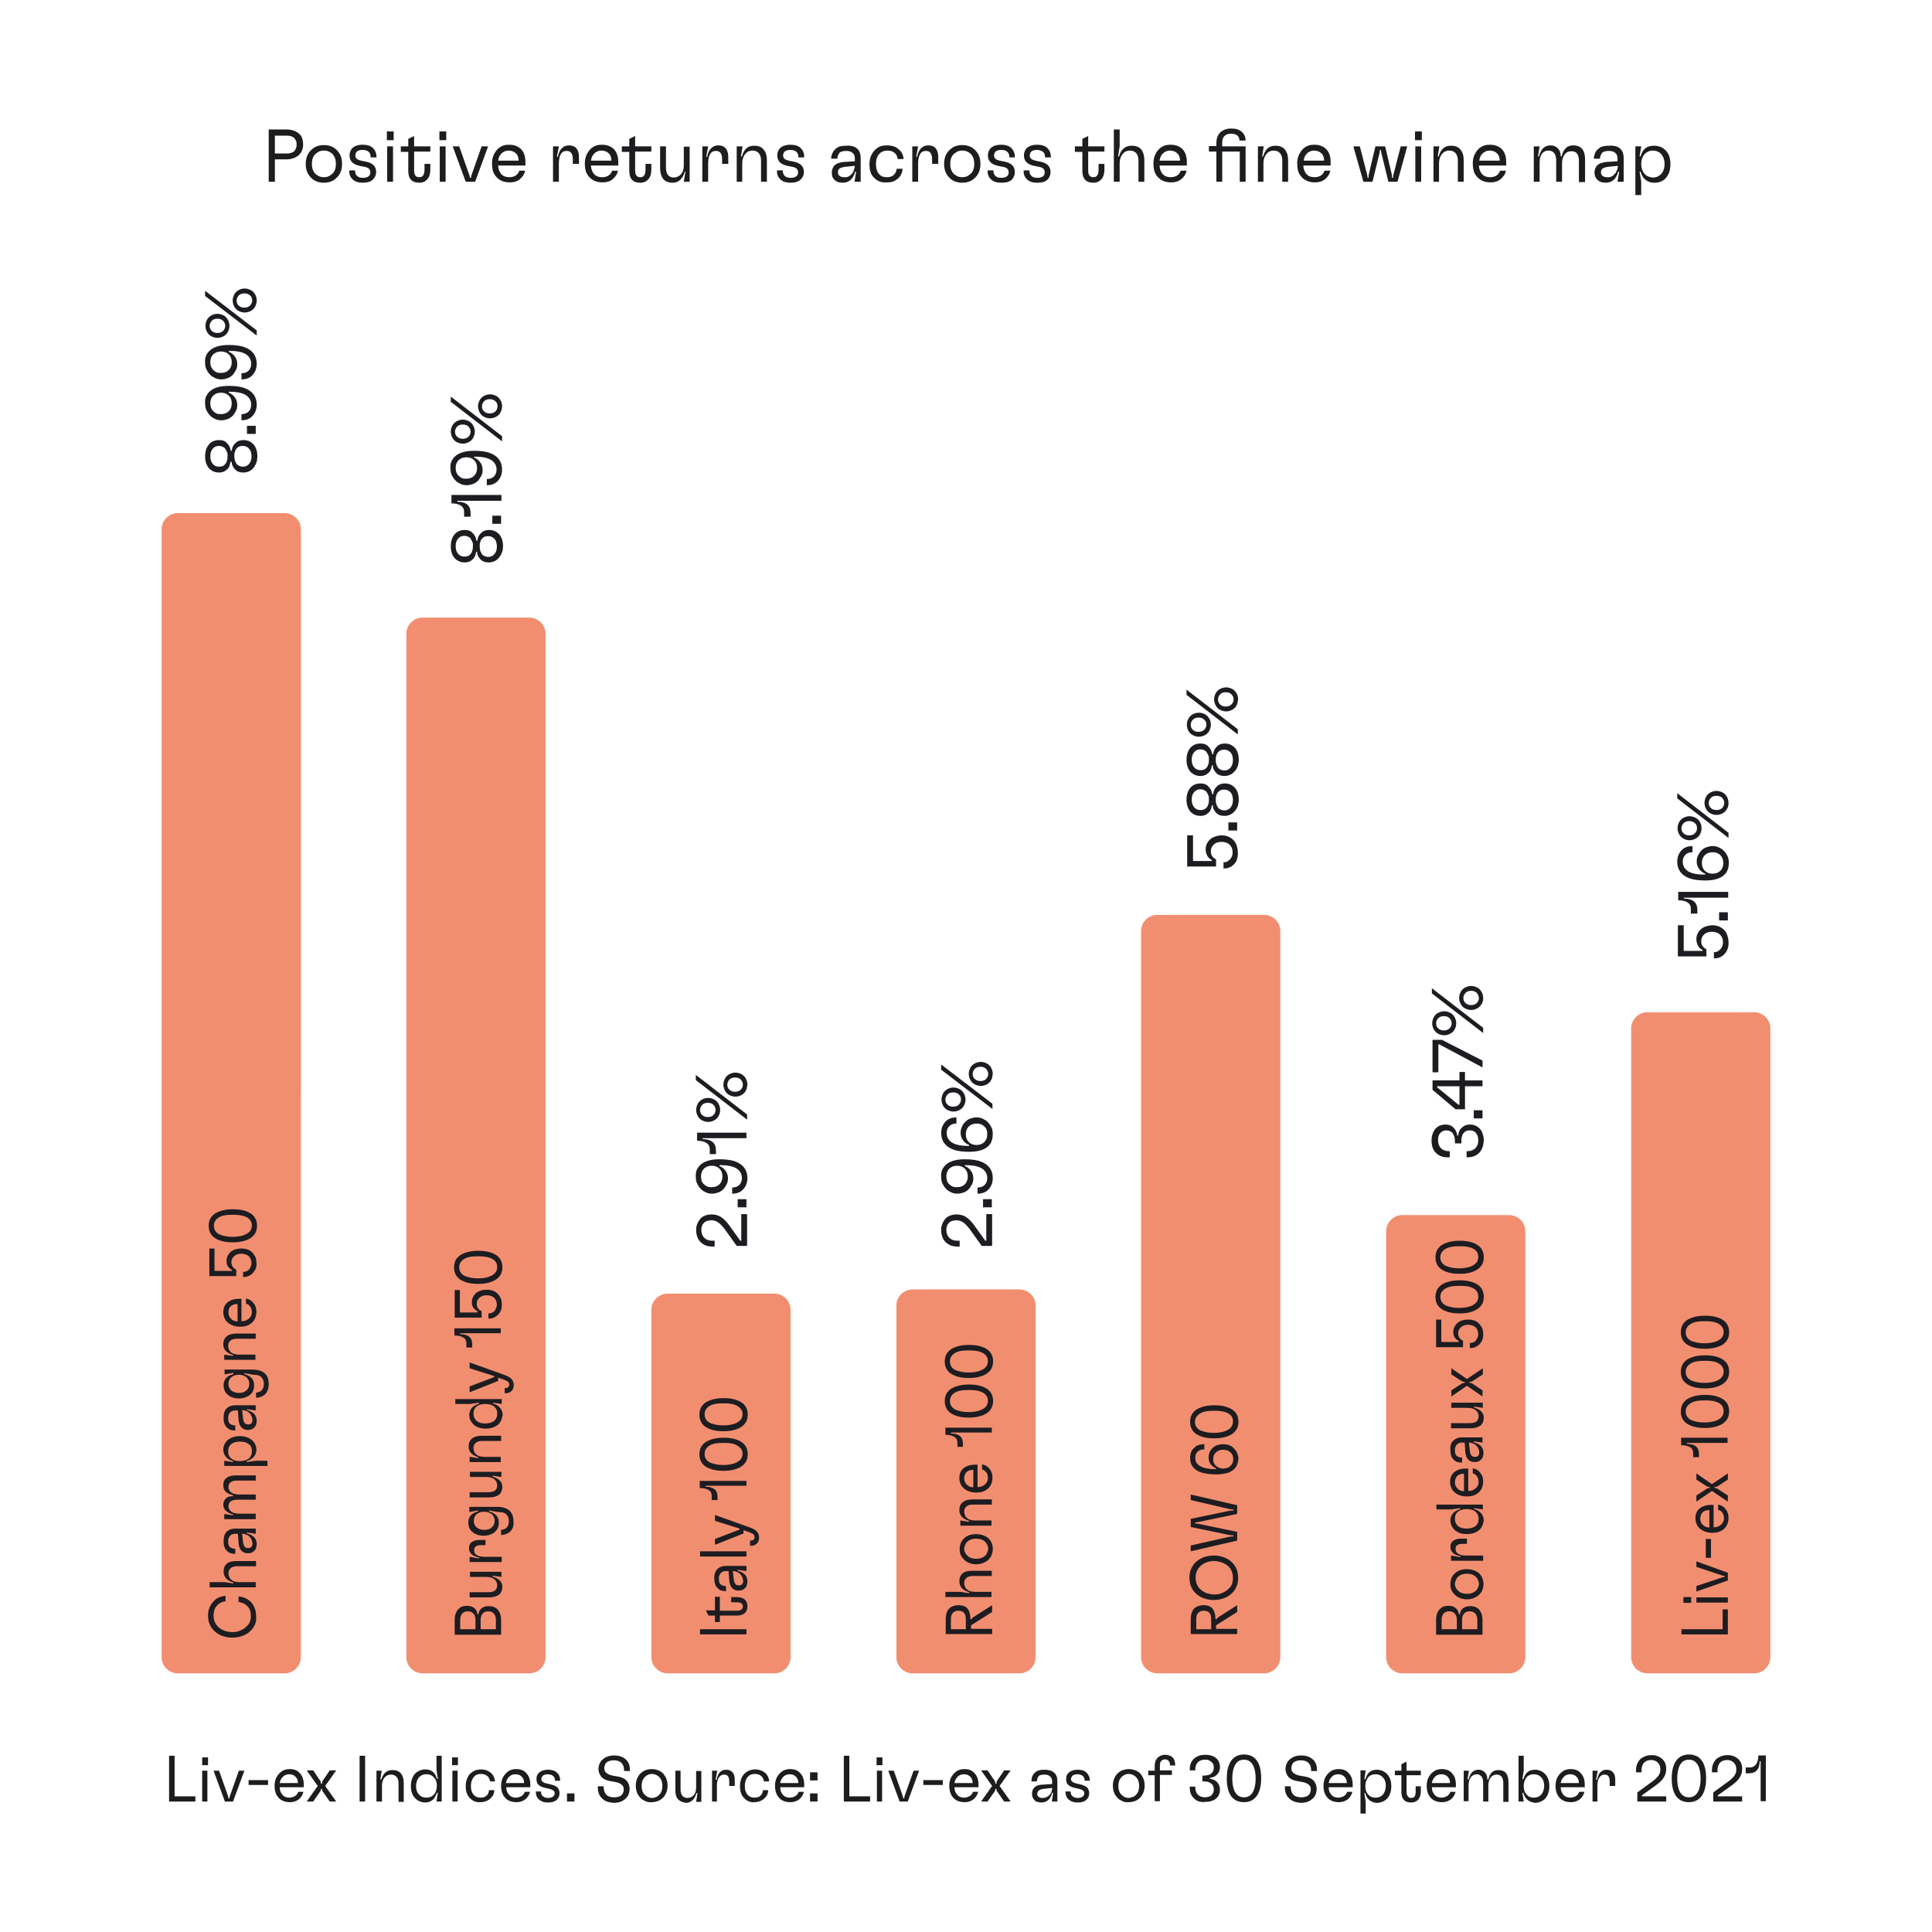 <svg version="1.1" id="Layer_1" xmlns="http://www.w3.org/2000/svg" x="0" y="0" viewBox="0 0 595.3 595.4" style="enable-background:new 0 0 595.3 595.4" xml:space="preserve"><style>.st0{fill:#1d1d20}.st1{fill:#f28e70}.st2{fill:#1d1d21}</style><path class="st0" d="M60.2 555.1h-8.1V541h1.7v12.5h6.4v1.6zM64.1 543.9h-1.8v-2.4h1.8v2.4zm-.2 11.2h-1.6v-9.5h1.6v9.5zM71.8 555.1h-2.5l-3.5-9.5h1.7l2.8 7.9.1.6h.3l.1-.6 2.8-7.9h1.7l-3.5 9.5zM82.6 550h-6v-1.5h6v1.5zM93.5 550.7h-7.3c0 .8.2 1.5.6 2 .5.8 1.3 1.2 2.4 1.2.6 0 1.2-.2 1.7-.5s.8-.7 1-1.3h1.6c-.2.9-.7 1.7-1.4 2.3-.8.6-1.7.9-2.7.9-1.8 0-3.1-.6-3.9-1.8-.6-.8-.9-1.9-.9-3.2 0-1.3.3-2.4 1-3.3.4-.6.9-1 1.5-1.4.6-.3 1.3-.5 2.1-.5 1.4 0 2.5.4 3.2 1.3.8.8 1.2 2 1.2 3.5v.8zm-1.7-1.3c0-.9-.3-1.5-.8-2s-1.1-.7-1.9-.7c-.5 0-.9.1-1.3.3s-.7.5-1 .9c-.3.4-.5.9-.6 1.5h5.6zM96.5 555.1h-2l3.4-4.8-3.4-4.8h2l2.3 3.4.1.7h.3l.1-.7 2.3-3.4h2l-3.4 4.8 3.4 4.8h-2l-2.3-3.3-.1-.6h-.3l-.1.6-2.3 3.3zM112.5 555.1h-1.7V541h1.7v14.1zM116 555.1v-9.5h1.6l-.4 2.7h.3c.3-1 .7-1.7 1.3-2.2.6-.5 1.3-.7 2.1-.7 1.1 0 2 .3 2.6 1 .6.7.9 1.7.9 2.9v5.9h-1.6v-5.7c0-.9-.2-1.5-.6-2-.4-.4-.9-.7-1.7-.7-.9 0-1.5.3-2 .9-.5.6-.8 1.4-.8 2.5v4.9H116zM129 554.9c-.6-.3-1.1-.8-1.5-1.3-.6-.9-.9-1.9-.9-3.3 0-1.3.3-2.4.9-3.3.4-.6.9-1 1.5-1.3.6-.3 1.3-.5 2-.5.9 0 1.7.2 2.3.7.6.5 1.1 1.2 1.3 2.2h.3l-.4-2.7V541h1.6v14.1h-1.6l.4-2.7h-.3c-.3 1-.7 1.7-1.3 2.2-.6.5-1.4.8-2.3.8-.7 0-1.4-.2-2-.5zm4.9-2.2c.4-.6.7-1.4.7-2.4s-.2-1.8-.7-2.4c-.6-.8-1.4-1.2-2.5-1.2s-1.9.4-2.5 1.2c-.4.6-.7 1.4-.7 2.4s.2 1.8.7 2.4c.6.8 1.4 1.2 2.5 1.2s1.9-.4 2.5-1.2zM141.1 543.9h-1.8v-2.4h1.8v2.4zm-.1 11.2h-1.6v-9.5h1.6v9.5zM145.9 554.9c-.6-.3-1.1-.8-1.5-1.3-.6-.8-.9-1.9-.9-3.2 0-1.3.3-2.4.9-3.3.4-.6.9-1 1.6-1.4.6-.3 1.4-.5 2.2-.5.8 0 1.6.2 2.2.5.6.3 1.2.8 1.5 1.3s.6 1.2.6 1.9H151c-.1-.7-.4-1.3-.9-1.7-.5-.4-1.1-.6-1.9-.6-1.1 0-1.9.4-2.4 1.2-.4.6-.7 1.4-.7 2.5 0 1 .2 1.8.6 2.4.3.4.6.7 1 .9.4.2.8.3 1.4.3.8 0 1.4-.2 1.8-.6.5-.4.7-1 .8-1.7h1.6c0 .7-.2 1.4-.6 1.9s-.9 1-1.5 1.3c-.6.3-1.4.5-2.2.5-.7.1-1.5-.1-2.1-.4zM163.3 550.7H156c0 .8.2 1.5.6 2 .5.8 1.3 1.2 2.4 1.2.6 0 1.2-.2 1.7-.5s.8-.7 1-1.3h1.6c-.2.9-.7 1.7-1.4 2.3-.8.6-1.7.9-2.7.9-1.8 0-3.1-.6-3.9-1.8-.6-.8-.9-1.9-.9-3.2 0-1.3.3-2.4 1-3.3.4-.6.9-1 1.5-1.4.6-.3 1.3-.5 2.1-.5 1.4 0 2.5.4 3.2 1.3.8.8 1.2 2 1.2 3.5v.8zm-1.8-1.3c0-.9-.3-1.5-.8-2s-1.1-.7-1.9-.7c-.5 0-.9.1-1.3.3s-.7.5-1 .9c-.3.4-.5.9-.6 1.5h5.6zM166.1 554.5c-.7-.6-1-1.4-1-2.4v-.1h1.6v.1c0 .6.2 1.1.6 1.4.4.3.9.5 1.6.5.7 0 1.3-.2 1.6-.5.3-.3.4-.6.4-.9 0-.4-.1-.7-.4-.9-.3-.2-.7-.4-1.2-.5l-1.3-.3c-.9-.2-1.6-.5-2-.9-.5-.4-.7-1-.7-1.8s.2-1.4.7-1.9c.6-.6 1.6-1 2.9-1 1.2 0 2.1.3 2.7.9.7.6 1 1.4 1 2.4v.1H171v-.1c0-.6-.2-1.1-.6-1.4-.4-.3-.9-.5-1.6-.5-.7 0-1.3.2-1.6.5-.2.3-.4.6-.4.9 0 .4.1.7.4.9.3.2.6.4 1.1.5l1.3.3c.9.2 1.6.5 2.1.9.4.4.7 1 .7 1.8s-.2 1.4-.7 1.9c-.6.7-1.6 1-2.9 1-1.1 0-2-.3-2.7-.9zM177 555.1h-2.3v-2.5h2.3v2.5zM185.5 554.1c-.9-.8-1.3-2-1.3-3.4v-.3h1.8v.2c0 1 .3 1.8.8 2.4.5.5 1.3.8 2.4.8.7 0 1.3-.1 1.7-.3.5-.2.8-.5 1-.9.2-.4.3-.8.3-1.2 0-.4-.1-.8-.2-1-.4-.6-1.2-1.1-2.3-1.3l-1.7-.3c-1.6-.3-2.6-.9-3.1-1.9-.3-.5-.5-1.2-.5-1.8 0-.7.2-1.4.5-2 .4-.7 1-1.2 1.7-1.6.8-.4 1.6-.6 2.6-.6 1.5 0 2.7.4 3.6 1.2s1.3 1.9 1.3 3.3v.3h-1.8v-.2c0-1-.3-1.8-.8-2.3s-1.3-.8-2.3-.8c-.7 0-1.2.1-1.7.3-.5.2-.8.5-1 .9-.2.4-.3.8-.3 1.2 0 .4.1.7.2 1 .4.6 1.2 1.1 2.3 1.3l1.7.3c1.6.3 2.6.9 3.1 1.9.3.5.5 1.2.5 1.9 0 .8-.2 1.5-.5 2.1-.4.7-1 1.2-1.7 1.6s-1.6.6-2.7.6c-1.6-.1-2.8-.5-3.6-1.4zM198.5 554.8c-.7-.3-1.2-.8-1.7-1.5-.6-.8-.9-1.9-.9-3.1 0-1.2.3-2.2.9-3.1.4-.6 1-1.1 1.7-1.5.7-.3 1.5-.5 2.3-.5.9 0 1.6.2 2.3.5s1.3.8 1.7 1.5c.6.8.9 1.9.9 3.1 0 1.2-.3 2.2-.9 3.1-.4.6-1 1.1-1.7 1.5-.7.3-1.5.5-2.3.5-.8.1-1.6-.1-2.3-.5zm3.9-1.2c.4-.2.8-.6 1.1-1 .4-.6.6-1.4.6-2.3 0-.9-.2-1.7-.6-2.3-.3-.4-.6-.7-1.1-1-.4-.2-.9-.4-1.5-.4s-1 .1-1.5.4c-.4.2-.8.6-1.1 1-.4.6-.6 1.4-.6 2.3s.2 1.7.6 2.3c.3.4.7.7 1.1 1 .4.2.9.4 1.5.4s1-.2 1.5-.4zM208.9 554.4c-.6-.7-.8-1.6-.8-2.9v-5.9h1.6v5.7c0 .9.2 1.5.5 2 .4.4.9.7 1.6.7.8 0 1.5-.3 2-.9.5-.6.7-1.4.7-2.5v-4.9h1.6v9.5h-1.6l.4-2.7h-.3c-.3 1-.7 1.7-1.2 2.2-.6.5-1.2.8-2 .8-1.1-.1-1.9-.5-2.5-1.1zM219.4 555.1v-9.5h1.6l-.5 2.8h.3c.2-1 .5-1.8 1-2.3s1.1-.8 1.9-.8c.9 0 1.6.3 2 .8.5.5.7 1.3.7 2.3v1.9h-1.7V549c0-.8-.1-1.3-.4-1.7-.3-.4-.7-.5-1.2-.5-.7 0-1.2.3-1.6.9-.4.6-.6 1.4-.6 2.5v4.9h-1.5zM230.4 554.9c-.6-.3-1.1-.8-1.5-1.3-.6-.8-.9-1.9-.9-3.2 0-1.3.3-2.4.9-3.3.4-.6.9-1 1.6-1.4.6-.3 1.4-.5 2.2-.5.8 0 1.6.2 2.2.5.6.3 1.2.8 1.5 1.3s.6 1.2.6 1.9h-1.6c-.1-.7-.4-1.3-.9-1.7-.5-.4-1.1-.6-1.9-.6-1.1 0-1.9.4-2.4 1.2-.4.6-.7 1.4-.7 2.5 0 1 .2 1.8.6 2.4.3.4.6.7 1 .9.4.2.8.3 1.4.3.8 0 1.4-.2 1.8-.6.5-.4.7-1 .8-1.7h1.6c0 .7-.2 1.4-.6 1.9s-.9 1-1.5 1.3c-.6.3-1.4.5-2.2.5-.7.1-1.4-.1-2-.4zM247.7 550.7h-7.3c0 .8.2 1.5.6 2 .5.8 1.3 1.2 2.4 1.2.6 0 1.2-.2 1.7-.5s.8-.7 1-1.3h1.6c-.2.9-.7 1.7-1.4 2.3-.8.6-1.7.9-2.7.9-1.8 0-3.1-.6-3.9-1.8-.6-.8-.9-1.9-.9-3.2 0-1.3.3-2.4 1-3.3.4-.6.9-1 1.5-1.4.6-.3 1.3-.5 2.1-.5 1.4 0 2.5.4 3.2 1.3.8.8 1.2 2 1.2 3.5v.8zm-1.7-1.3c0-.9-.3-1.5-.8-2s-1.1-.7-1.9-.7c-.5 0-.9.1-1.3.3s-.7.5-1 .9c-.3.4-.5.9-.6 1.5h5.6zM251.9 548.6h-2.3v-2.5h2.3v2.5zm0 6.5h-2.3v-2.5h2.3v2.5zM268 555.1h-8V541h1.7v12.5h6.4v1.6zM271.9 543.9h-1.8v-2.4h1.8v2.4zm-.1 11.2h-1.6v-9.5h1.6v9.5zM279.7 555.1h-2.5l-3.5-9.5h1.7l2.8 7.9.1.6h.3l.1-.6 2.8-7.9h1.7l-3.5 9.5zM290.5 550h-6v-1.5h6v1.5zM301.4 550.7h-7.3c0 .8.2 1.5.6 2 .5.8 1.3 1.2 2.4 1.2.6 0 1.2-.2 1.7-.5s.8-.7 1-1.3h1.6c-.2.9-.7 1.7-1.4 2.3-.8.6-1.7.9-2.7.9-1.8 0-3.1-.6-3.9-1.8-.6-.8-.9-1.9-.9-3.2 0-1.3.3-2.4 1-3.3.4-.6.9-1 1.5-1.4.6-.3 1.3-.5 2.1-.5 1.4 0 2.5.4 3.2 1.3.8.8 1.2 2 1.2 3.5v.8zm-1.7-1.3c0-.9-.3-1.5-.8-2s-1.1-.7-1.9-.7c-.5 0-.9.1-1.3.3s-.7.5-1 .9c-.3.4-.5.9-.6 1.5h5.6zM304.3 555.1h-2l3.4-4.8-3.4-4.8h2l2.3 3.4.1.7h.3l.1-.7 2.3-3.4h2l-3.4 4.8 3.4 4.8h-2l-2.3-3.3-.1-.6h-.3l-.1.6-2.3 3.3zM324.8 546.2c.7.6 1 1.5 1 2.7v6.2h-1.7l.4-2.7h-.3c-.5 2-1.6 3-3.4 3-.4 0-.8-.1-1.2-.2s-.7-.3-.9-.6c-.5-.5-.7-1.1-.7-1.9 0-.8.2-1.4.7-1.9.6-.6 1.4-.9 2.6-.9l2.9-.2v-.7c0-.7-.2-1.2-.6-1.6-.4-.4-1-.6-1.8-.6-1 0-1.7.2-1.9.7-.3.5-.4.9-.4 1.3v.1h-1.7v-.1c0-.3.1-.8.2-1.3.2-.5.5-1 1.1-1.5.6-.5 1.5-.7 2.7-.7 1.4 0 2.3.3 3 .9zm-1.9 7.3c.4-.3.8-.7 1-1.2s.3-.9.3-1.4l-2.7.3c-.7.1-1.3.3-1.5.6-.2.2-.4.6-.4.9 0 .4.1.7.4.9.3.3.7.4 1.2.4.7 0 1.2-.2 1.7-.5zM329.3 554.5c-.7-.6-1-1.4-1-2.4v-.1h1.6v.1c0 .6.2 1.1.6 1.4.4.3.9.5 1.6.5.7 0 1.3-.2 1.6-.5.3-.3.4-.6.4-.9 0-.4-.1-.7-.4-.9-.3-.2-.7-.4-1.2-.5l-1.3-.3c-.9-.2-1.6-.5-2-.9-.5-.4-.7-1-.7-1.8s.2-1.4.7-1.9c.6-.6 1.6-1 2.9-1 1.2 0 2.1.3 2.7.9s1 1.4 1 2.4v.1h-1.6v-.1c0-.6-.2-1.1-.6-1.4-.4-.3-.9-.5-1.6-.5-.7 0-1.3.2-1.6.5-.2.3-.4.6-.4.9 0 .4.1.7.4.9.3.2.6.4 1.1.5l1.3.3c.9.2 1.6.5 2.1.9.4.4.7 1 .7 1.8s-.2 1.4-.7 1.9c-.6.7-1.6 1-2.9 1-1.1 0-2-.3-2.7-.9zM345.5 554.8c-.7-.3-1.2-.8-1.7-1.5-.6-.8-.9-1.9-.9-3.1 0-1.2.3-2.2.9-3.1.4-.6 1-1.1 1.7-1.5.7-.3 1.5-.5 2.3-.5s1.6.2 2.3.5c.7.3 1.3.8 1.7 1.5.6.8.9 1.9.9 3.1 0 1.2-.3 2.2-.9 3.1-.4.6-1 1.1-1.7 1.5-.7.3-1.5.5-2.3.5-.9.1-1.7-.1-2.3-.5zm3.8-1.2c.4-.2.8-.6 1.1-1 .4-.6.6-1.4.6-2.3 0-.9-.2-1.7-.6-2.3-.3-.4-.6-.7-1.1-1-.4-.2-.9-.4-1.5-.4-.5 0-1 .1-1.5.4-.4.2-.8.6-1.1 1-.4.6-.6 1.4-.6 2.3s.2 1.7.6 2.3c.3.4.7.7 1.1 1 .4.2.9.4 1.5.4.5-.1 1-.2 1.5-.4zM360.5 544.1v-.2c0-.6-.1-1-.4-1.3-.3-.3-.6-.5-1.1-.5-.5 0-.9.2-1.2.5s-.4.8-.4 1.4v1.5h3.7v1.4h-3.7v8.1h-1.6v-8h-2v-1.4h2V544c0-1 .3-1.8.9-2.4s1.4-.9 2.3-.9c1 0 1.8.3 2.3.8.5.5.8 1.3.8 2.3v.2h-1.6zM367.9 554.1c-.9-.8-1.3-1.9-1.3-3.3v-.3h1.7v.3c0 .9.3 1.7.8 2.2.5.5 1.3.8 2.2.8.4 0 .8-.1 1.2-.2s.7-.3.9-.6c.4-.4.6-1 .6-1.6 0-.7-.2-1.3-.6-1.7-.3-.2-.6-.4-1-.6-.4-.1-.8-.2-1.3-.2h-.6v-1.8h.6c.5 0 .9-.1 1.3-.2s.7-.3 1-.6c.4-.4.6-1 .6-1.7s-.2-1.2-.6-1.6c-.2-.2-.5-.4-.9-.6s-.8-.2-1.2-.2c-1 0-1.7.3-2.2.8s-.8 1.3-.8 2.2v.3h-1.7v-.3c0-1.4.4-2.5 1.3-3.3s2-1.2 3.5-1.2c.7 0 1.4.1 2 .3.6.2 1.1.5 1.5.9.7.7 1 1.6 1 2.6 0 .9-.3 1.7-.9 2.3-.6.6-1.3.9-2.2 1v.3c.9.1 1.6.4 2.2 1 .6.6.9 1.4.9 2.3 0 1.1-.3 1.9-1 2.6-.4.4-.9.7-1.5.9-.6.2-1.2.3-2 .3-1.5.2-2.7-.2-3.5-1.1zM378.6 552c-.4-1.1-.6-2.4-.6-4s.2-2.9.6-4c.8-2.2 2.4-3.4 4.7-3.4 1.2 0 2.1.3 2.9.8.8.6 1.4 1.4 1.8 2.5.4 1.1.6 2.4.6 4s-.2 2.9-.6 4c-.8 2.2-2.4 3.4-4.7 3.4s-3.9-1.1-4.7-3.3zm7.8-.6c.3-.9.5-2 .5-3.4s-.2-2.5-.5-3.4c-.6-1.6-1.6-2.4-3.1-2.4-.7 0-1.4.2-1.9.6-.5.4-.9 1-1.2 1.8-.3.9-.5 2-.5 3.4s.2 2.5.5 3.4c.6 1.6 1.6 2.4 3.1 2.4s2.5-.8 3.1-2.4zM397.2 554.1c-.9-.8-1.3-2-1.3-3.4v-.3h1.8v.2c0 1 .3 1.8.8 2.4.5.5 1.3.8 2.4.8.7 0 1.3-.1 1.7-.3.5-.2.8-.5 1-.9.2-.4.3-.8.3-1.2 0-.4-.1-.8-.2-1-.4-.6-1.2-1.1-2.3-1.3l-1.7-.3c-1.6-.3-2.6-.9-3.1-1.9-.3-.5-.5-1.2-.5-1.8 0-.7.2-1.4.5-2 .4-.7 1-1.2 1.7-1.6s1.6-.6 2.6-.6c1.5 0 2.7.4 3.6 1.2.9.8 1.3 1.9 1.3 3.3v.3H404v-.2c0-1-.3-1.8-.8-2.3-.5-.5-1.3-.8-2.3-.8-.7 0-1.2.1-1.7.3-.5.2-.8.5-1 .9-.2.4-.3.8-.3 1.2 0 .4.1.7.2 1 .4.6 1.2 1.1 2.3 1.3l1.7.3c1.6.3 2.6.9 3.1 1.9.3.5.5 1.2.5 1.9 0 .8-.2 1.5-.5 2.1-.4.7-1 1.2-1.7 1.6s-1.6.6-2.7.6c-1.5-.1-2.7-.5-3.6-1.4zM416.7 550.7h-7.3c0 .8.2 1.5.6 2 .5.8 1.3 1.2 2.4 1.2.6 0 1.2-.2 1.7-.5s.8-.7 1-1.3h1.6c-.2.9-.7 1.7-1.4 2.3-.8.6-1.7.9-2.7.9-1.8 0-3.1-.6-3.9-1.8-.6-.8-.9-1.9-.9-3.2 0-1.3.3-2.4 1-3.3.4-.6.9-1 1.5-1.4.6-.3 1.3-.5 2.1-.5 1.4 0 2.5.4 3.2 1.3.8.8 1.2 2 1.2 3.5v.8zm-1.7-1.3c0-.9-.3-1.5-.8-2s-1.1-.7-1.9-.7c-.5 0-.9.1-1.3.3-.4.2-.7.5-1 .9-.3.4-.5.9-.6 1.5h5.6zM419.2 558.7v-13.2h1.6l-.4 2.7h.3c.3-1 .7-1.7 1.3-2.2.6-.5 1.4-.7 2.3-.7.7 0 1.4.2 2 .5.6.3 1.1.8 1.5 1.3.6.9.9 1.9.9 3.3 0 1.3-.3 2.4-.9 3.3-.4.6-.9 1-1.5 1.3-.6.3-1.3.5-2 .5-.9 0-1.7-.3-2.3-.8-.6-.5-1.1-1.2-1.3-2.2h-.3l.4 2.7v3.6h-1.6zm7.1-6c.4-.6.7-1.4.7-2.4s-.2-1.8-.7-2.4c-.6-.8-1.4-1.2-2.5-1.2-.5 0-1 .1-1.4.3-.4.2-.8.5-1 .9-.4.6-.7 1.4-.7 2.4s.2 1.8.7 2.4c.3.4.6.7 1 .9.4.2.9.3 1.4.3 1.1 0 2-.4 2.5-1.2zM437.8 547h-4.4v5.1c0 .6.1 1 .4 1.4s.6.5 1 .5c.5 0 .9-.2 1.1-.5s.3-.9.3-1.6v-1.5h1.6v1.5c0 1.1-.3 2-.8 2.6s-1.3.9-2.2.9c-2 0-3-1.1-3-3.3V547h-2v-1.4h2v-2l1.6-.8v2.8h4.4v1.4zM448.5 550.7h-7.3c0 .8.2 1.5.6 2 .5.8 1.3 1.2 2.4 1.2.6 0 1.2-.2 1.7-.5s.8-.7 1-1.3h1.6c-.2.9-.7 1.7-1.4 2.3-.8.6-1.7.9-2.7.9-1.8 0-3.1-.6-3.9-1.8-.6-.8-.9-1.9-.9-3.2 0-1.3.3-2.4 1-3.3.4-.6.9-1 1.5-1.4.6-.3 1.3-.5 2.1-.5 1.4 0 2.5.4 3.2 1.3.8.8 1.2 2 1.2 3.5v.8zm-1.7-1.3c0-.9-.3-1.5-.8-2s-1.1-.7-1.9-.7c-.5 0-.9.1-1.3.3-.4.2-.7.5-1 .9-.3.4-.5.9-.6 1.5h5.6zM451 555.1v-9.5h1.6l-.4 2.7h.3c.5-2 1.5-3 3.1-3 .8 0 1.4.3 1.9.8s.8 1.2.8 2.2h.3c.2-1 .6-1.8 1.1-2.2.5-.5 1.2-.7 2-.7 1 0 1.8.3 2.3.9s.8 1.6.8 2.8v6.1h-1.6v-5.8c0-.8-.2-1.5-.5-1.9-.3-.4-.8-.7-1.5-.7-.8 0-1.4.3-1.9.9-.4.6-.7 1.4-.7 2.4v5H457v-5.8c0-.8-.2-1.5-.5-1.9-.4-.4-.8-.7-1.4-.7-.8 0-1.4.3-1.9.9-.4.6-.7 1.4-.7 2.4v5H451zM470.7 554.6c-.6-.5-1.1-1.2-1.3-2.2h-.3l.4 2.7h-1.6V541h1.6v4.5l-.4 2.7h.3c.3-1 .7-1.7 1.3-2.2.6-.5 1.4-.7 2.3-.7.7 0 1.4.2 2 .5.6.3 1.1.8 1.5 1.3.6.9.9 1.9.9 3.3 0 1.3-.3 2.4-.9 3.3-.4.6-.9 1-1.5 1.3-.6.3-1.3.5-2 .5-.9-.1-1.7-.4-2.3-.9zm4.4-1.9c.4-.6.7-1.4.7-2.4s-.2-1.8-.7-2.4c-.6-.8-1.4-1.2-2.5-1.2-.5 0-1 .1-1.4.3-.4.2-.8.5-1 .9-.4.6-.7 1.4-.7 2.4s.2 1.8.7 2.4c.3.4.6.7 1 .9.4.2.9.3 1.4.3 1.1 0 1.9-.4 2.5-1.2zM488.2 550.7h-7.3c0 .8.2 1.5.6 2 .5.8 1.3 1.2 2.4 1.2.6 0 1.2-.2 1.7-.5s.8-.7 1-1.3h1.6c-.2.9-.7 1.7-1.4 2.3-.8.6-1.7.9-2.7.9-1.8 0-3.1-.6-3.9-1.8-.6-.8-.9-1.9-.9-3.2 0-1.3.3-2.4 1-3.3.4-.6.9-1 1.5-1.4.6-.3 1.3-.5 2.1-.5 1.4 0 2.5.4 3.2 1.3.8.8 1.2 2 1.2 3.5v.8zm-1.7-1.3c0-.9-.3-1.5-.8-2s-1.1-.7-1.9-.7c-.5 0-.9.1-1.3.3-.4.2-.7.5-1 .9-.3.4-.5.9-.6 1.5h5.6zM490.7 555.1v-9.5h1.6l-.5 2.8h.3c.2-1 .5-1.8 1-2.3s1.1-.8 1.9-.8c.9 0 1.6.3 2 .8.5.5.7 1.3.7 2.3v1.9H496V549c0-.8-.1-1.3-.4-1.7-.3-.4-.7-.5-1.2-.5-.7 0-1.2.3-1.6.9-.4.6-.6 1.4-.6 2.5v4.9h-1.5zM504.5 555.1v-2.8l4.8-3.5c.8-.6 1.4-1.2 1.8-1.8.4-.6.5-1.2.5-1.9 0-.4-.1-.8-.2-1.1-.1-.3-.3-.6-.6-.9-.5-.5-1.2-.8-2-.8-.9 0-1.7.3-2.2.8-.5.6-.8 1.3-.8 2.3v.7h-1.7v-.7c0-.9.2-1.7.6-2.4.4-.7.9-1.3 1.7-1.6.7-.4 1.5-.6 2.5-.6.7 0 1.3.1 1.8.3.6.2 1 .5 1.5.9.4.4.7.8.9 1.3.2.5.3 1.1.3 1.7 0 1-.2 1.8-.7 2.6-.4.8-1.2 1.5-2.2 2.3l-4.6 3.3v.3h7.5v1.6h-8.9zM515.7 552c-.4-1.1-.6-2.4-.6-4s.2-2.9.6-4c.8-2.2 2.4-3.4 4.7-3.4 1.2 0 2.1.3 2.9.8.8.6 1.4 1.4 1.8 2.5.4 1.1.6 2.4.6 4s-.2 2.9-.6 4c-.8 2.2-2.4 3.4-4.7 3.4s-3.9-1.1-4.7-3.3zm7.8-.6c.3-.9.5-2 .5-3.4s-.2-2.5-.5-3.4c-.6-1.6-1.6-2.4-3.1-2.4-.7 0-1.4.2-1.9.6-.5.4-.9 1-1.2 1.8-.3.9-.5 2-.5 3.4s.2 2.5.5 3.4c.6 1.6 1.6 2.4 3.1 2.4s2.5-.8 3.1-2.4zM527.9 555.1v-2.8l4.8-3.5c.8-.6 1.4-1.2 1.8-1.8.4-.6.5-1.2.5-1.9 0-.4-.1-.8-.2-1.1-.1-.3-.3-.6-.6-.9-.5-.5-1.2-.8-2-.8-.9 0-1.7.3-2.2.8-.5.6-.8 1.3-.8 2.3v.7h-1.7v-.7c0-.9.2-1.7.6-2.4.4-.7.9-1.3 1.7-1.6.7-.4 1.5-.6 2.5-.6.7 0 1.3.1 1.8.3.6.2 1 .5 1.5.9.4.4.7.8.9 1.3.2.5.3 1.1.3 1.7 0 1-.2 1.8-.7 2.6-.4.8-1.2 1.5-2.2 2.3l-4.6 3.3v.3h7.5v1.6h-8.9zM542.5 555.1v-12.4h-.3c0 1.2-.3 2.2-.9 2.8-.5.6-1.3.9-2.4.9h-1v-1.8h1.3c.8 0 1.4-.3 1.9-1 .4-.6.7-1.5.7-2.7h2.3V555h-1.6z"/><g><path class="st1" d="M49.8 510.6c0 2.8 2.3 5 5 5h32.9c2.8 0 5-2.3 5-5V163.1c0-2.8-2.3-5-5-5H54.8c-2.8 0-5 2.3-5 5v347.5z"/></g><g><path class="st1" d="M125.2 510.6c0 2.8 2.3 5 5 5h32.9c2.8 0 5-2.3 5-5V195.3c0-2.8-2.3-5-5-5h-32.9c-2.8 0-5 2.3-5 5v315.3z"/></g><g><path class="st1" d="M200.7 510.6c0 2.8 2.3 5 5 5h32.9c2.8 0 5-2.3 5-5v-107c0-2.8-2.3-5-5-5h-32.9c-2.8 0-5 2.3-5 5v107z"/></g><g><path class="st1" d="M276.2 510.6c0 2.8 2.3 5 5 5h32.9c2.8 0 5-2.3 5-5V402.3c0-2.8-2.3-5-5-5h-32.9c-2.8 0-5 2.3-5 5v108.3z"/></g><g><path class="st1" d="M351.6 510.6c0 2.8 2.3 5 5 5h32.9c2.8 0 5-2.3 5-5V286.9c0-2.8-2.3-5-5-5h-32.9c-2.8 0-5 2.3-5 5v223.7z"/></g><g><path class="st1" d="M427.1 510.6c0 2.8 2.3 5 5 5H465c2.8 0 5-2.3 5-5V379.4c0-2.8-2.3-5-5-5h-32.9c-2.8 0-5 2.3-5 5v131.2z"/></g><g><path class="st1" d="M502.6 510.6c0 2.8 2.3 5 5 5h32.9c2.8 0 5-2.3 5-5V316.9c0-2.8-2.3-5-5-5h-32.9c-2.8 0-5 2.3-5 5v193.7z"/></g><g><path class="st2" d="M77.9 501.7c-.8 1.1-1.9 1.9-3.3 2.4-.9.3-1.9.5-3 .5s-2.1-.2-3-.5c-1.4-.5-2.5-1.3-3.3-2.4-.8-1.1-1.2-2.4-1.2-3.9 0-1.1.2-2.1.7-3s1.1-1.6 1.9-2.2c.8-.5 1.8-.8 2.8-.9v1.7c-1.1.1-2 .6-2.7 1.4-.7.8-1 1.8-1 3 0 1.1.3 2.1.9 2.9s1.5 1.4 2.5 1.8c.7.2 1.5.4 2.3.4.8 0 1.6-.1 2.3-.4 1.1-.4 1.9-1 2.6-1.8s.9-1.8.9-2.8c0-1.2-.3-2.2-1-2.9-.7-.8-1.6-1.2-2.8-1.4v-1.7c1.1.1 2 .4 2.8.9.8.5 1.5 1.2 1.9 2.1.5.9.7 1.9.7 3 .2 1.4-.2 2.7-1 3.8zM78.8 489.1H64.6v-1.6h4.6l2.7.4v-.3c-1-.3-1.7-.7-2.2-1.2-.5-.6-.8-1.3-.8-2.1 0-1.1.3-1.9 1-2.5.7-.6 1.7-.8 3-.8h6v1.6h-5.8c-.9 0-1.6.2-2 .6-.5.4-.7.9-.7 1.6 0 .8.3 1.5.9 2 .6.5 1.5.7 2.5.7h5v1.6zM69.8 472c.6-.6 1.5-1 2.7-1h6.3v1.6l-2.7-.4v.3c2 .5 3 1.6 3 3.3 0 .4-.1.8-.2 1.2-.1.4-.4.7-.6.9-.5.5-1.1.7-1.9.7-.8 0-1.4-.2-1.9-.7-.6-.5-.9-1.4-1-2.5l-.2-2.8h-.8c-.7 0-1.2.2-1.6.6-.4.4-.6 1-.6 1.7 0 1 .2 1.6.7 1.9.5.3.9.4 1.4.4h.1v1.6h-.1c-.3 0-.8-.1-1.3-.2s-1-.5-1.5-1.1c-.5-.6-.7-1.5-.7-2.6 0-1.3.3-2.3.9-2.9zm7.4 1.9c-.3-.4-.7-.8-1.2-1-.5-.2-.9-.3-1.4-.3l.3 2.6c.1.7.3 1.2.6 1.5.2.2.6.3 1 .3s.7-.1.9-.3c.3-.3.4-.7.4-1.2-.1-.7-.3-1.2-.6-1.6zM78.8 468.1h-9.7v-1.6l2.7.4v-.3c-2-.5-3-1.5-3-3 0-.8.3-1.4.8-1.9s1.3-.7 2.2-.7v-.3c-1-.2-1.8-.6-2.3-1.1-.5-.5-.7-1.2-.7-2 0-1 .3-1.7 1-2.2.6-.5 1.6-.8 2.8-.8h6.2v1.6H73c-.9 0-1.5.2-1.9.5-.4.3-.7.8-.7 1.4 0 .8.3 1.4.9 1.8.6.4 1.4.6 2.4.6h5.1v1.6H73c-.8 0-1.5.2-1.9.5-.4.3-.7.8-.7 1.4 0 .8.3 1.4.9 1.8.6.4 1.4.6 2.4.6h5.1v1.7zM82.5 451.7H69.1v-1.6l2.7.4v-.3c-1-.3-1.7-.7-2.2-1.3-.5-.6-.8-1.4-.8-2.2 0-.7.2-1.4.5-1.9.3-.6.8-1.1 1.3-1.4.9-.6 2-.9 3.3-.9 1.3 0 2.4.3 3.3.9.6.4 1 .9 1.3 1.4.3.6.5 1.2.5 1.9 0 .9-.3 1.6-.8 2.2-.5.6-1.3 1-2.2 1.3v.3l2.7-.4h3.7v1.6zm-6.1-6.9c-.6-.4-1.5-.6-2.5-.6s-1.8.2-2.4.6c-.8.5-1.2 1.3-1.2 2.4 0 .5.1 1 .3 1.4s.5.7.9 1c.6.4 1.4.6 2.4.6s1.8-.2 2.5-.6c.4-.2.7-.6.9-1s.3-.9.3-1.4c.1-1.1-.4-1.9-1.2-2.4zM69.8 434c.6-.6 1.5-1 2.7-1h6.3v1.6l-2.7-.4v.3c2 .5 3 1.6 3 3.3 0 .4-.1.8-.2 1.2-.1.4-.4.7-.6.9-.5.5-1.1.7-1.9.7-.8 0-1.4-.2-1.9-.7-.6-.5-.9-1.4-1-2.5l-.2-2.8h-.8c-.7 0-1.2.2-1.6.6-.4.4-.6 1-.6 1.7 0 1 .2 1.6.7 1.9.5.3.9.4 1.4.4h.1v1.6h-.1c-.3 0-.8-.1-1.3-.2s-1-.5-1.5-1.1c-.5-.6-.7-1.5-.7-2.6 0-1.4.3-2.3.9-2.9zm7.4 1.8c-.3-.4-.7-.8-1.2-1-.5-.2-.9-.3-1.4-.3l.3 2.6c.1.7.3 1.2.6 1.5.2.2.6.3 1 .3s.7-.1.9-.3c.3-.3.4-.7.4-1.2-.1-.6-.3-1.1-.6-1.6zM81.8 429.5c-.7.7-1.6 1.1-2.9 1.2v-1.6c.8-.1 1.4-.3 1.8-.8s.6-1.1.6-1.9c0-.9-.3-1.6-.8-2.1s-1.3-.7-2.3-.7H78l-2.7-.5v.3c1 .3 1.8.7 2.3 1.3.5.6.7 1.3.7 2.1 0 .7-.1 1.3-.4 1.9-.3.6-.7 1-1.3 1.4-.8.5-1.8.8-3 .8s-2.2-.3-3-.8c-.5-.4-1-.8-1.3-1.4-.3-.6-.4-1.2-.4-1.9 0-.8.2-1.5.7-2.1.5-.6 1.2-1 2.3-1.3v-.4l-2.7.5V422h8.5c3.4 0 5.1 1.5 5.1 4.4 0 1.4-.4 2.4-1 3.1zm-5.3-4.4c-.2-.4-.5-.7-.8-.9-.6-.4-1.3-.6-2.1-.6s-1.6.2-2.1.6c-.4.2-.6.6-.8.9-.2.4-.3.8-.3 1.3s.1.9.3 1.3c.2.4.5.7.8.9.6.4 1.3.6 2.1.6.9 0 1.6-.2 2.1-.6.7-.5 1.1-1.2 1.1-2.2 0-.6-.1-1-.3-1.3zM78.8 419h-9.7v-1.6l2.7.4v-.3c-1-.3-1.7-.7-2.2-1.2-.5-.6-.8-1.2-.8-2 0-1.1.3-1.9 1-2.5.7-.6 1.7-.9 3-.9h6v1.6H73c-.9 0-1.6.2-2 .6-.5.4-.7.9-.7 1.6 0 .8.3 1.5.9 2 .6.5 1.5.7 2.5.7h5v1.6zM74.4 400.1v7c.8 0 1.5-.2 2-.6.8-.5 1.2-1.3 1.2-2.3 0-.6-.2-1.2-.5-1.6-.3-.4-.7-.8-1.3-.9v-1.6c1 .2 1.7.6 2.3 1.4.6.7.9 1.6.9 2.6 0 1.7-.6 3-1.8 3.8-.8.6-1.9.9-3.2.9-1.3 0-2.4-.3-3.3-.9-.6-.4-1.1-.9-1.4-1.5-.3-.6-.5-1.3-.5-2 0-1.3.4-2.4 1.3-3.1.9-.7 2-1.1 3.6-1.1h.7zm-1.3 1.7c-.9 0-1.6.3-2 .7-.5.4-.7 1.1-.7 1.9 0 .5.1.9.3 1.3.2.4.5.7.9 1 .4.3.9.4 1.6.5v-5.4zM78.6 391.3c-.4.7-.8 1.2-1.5 1.6-.6.4-1.3.6-2.1.6h-.1v-1.6c.5 0 .9-.1 1.3-.3.4-.2.7-.6.9-1 .2-.4.4-.9.4-1.4 0-.8-.3-1.5-.8-2.1-.6-.5-1.4-.8-2.3-.8-1 0-1.8.3-2.3.8-.5.5-.8 1-.8 1.8 0 .5.1 1 .4 1.4.2.4.6.7 1.1.9v2h-8.3v-8.5h1.6v6.9h5.4v-.3c-.6-.3-1-.7-1.3-1.1-.3-.5-.4-1.1-.4-1.7 0-1 .4-1.9 1.1-2.6.4-.4.9-.7 1.5-.9.6-.2 1.3-.3 2-.3 1.4 0 2.5.4 3.3 1.2.4.4.7.9 1 1.4.2.5.3 1.2.3 1.8.1.8 0 1.5-.4 2.2zM75.7 382.2c-1.1.4-2.4.6-4 .6s-2.9-.2-4-.6c-2.3-.8-3.4-2.3-3.4-4.5 0-1.1.3-2.1.9-2.8.6-.8 1.4-1.3 2.6-1.7 1.1-.4 2.4-.6 4-.6s2.9.2 4 .6c2.3.8 3.4 2.3 3.4 4.5s-1.2 3.7-3.5 4.5zm-.6-7.5c-.9-.3-2-.4-3.4-.4s-2.5.1-3.4.4c-1.6.6-2.4 1.6-2.4 3 0 .7.2 1.3.6 1.8.4.5 1 .9 1.8 1.1.9.3 2 .5 3.4.5s2.5-.2 3.4-.5c1.6-.6 2.5-1.5 2.5-3 0-1.4-.8-2.4-2.5-2.9zM147.4 497.5c.1-1 .6-1.8 1.4-2.2.5-.3 1.1-.4 1.8-.4s1.4.1 1.9.4c.6.3 1.1.8 1.4 1.5.3.6.5 1.4.5 2.3v4.6h-14.3V499c0-.9.2-1.6.5-2.3.3-.6.8-1.1 1.4-1.5.6-.3 1.2-.4 1.9-.4s1.3.1 1.8.4c.8.4 1.3 1.2 1.4 2.2h.3zm-5.6 4.5h4.7v-2.8c0-.6-.1-1.1-.3-1.5-.2-.4-.5-.7-.8-.9-.3-.2-.7-.3-1.2-.3s-1 .1-1.3.3c-.7.4-1.1 1.2-1.1 2.4v2.8zm8.6-5.5c-.5 0-.9.1-1.2.3-.7.4-1.1 1.2-1.1 2.4v2.8h4.7v-2.8c0-1.2-.4-2-1.1-2.4-.3-.2-.8-.3-1.3-.3zM153.7 491.4c-.7.5-1.7.8-3 .8h-6v-1.6h5.8c.9 0 1.6-.2 2-.5.4-.3.7-.9.7-1.6 0-.8-.3-1.4-.9-1.9-.6-.5-1.5-.7-2.5-.7h-5v-1.6h9.7v1.6l-2.7-.4v.3c1 .3 1.7.7 2.2 1.2.5.5.8 1.2.8 2-.1 1.1-.4 1.9-1.1 2.4zM154.4 481.3h-9.7v-1.6l2.9.5v-.3c-1-.2-1.8-.5-2.3-1s-.8-1.1-.8-1.8c0-.9.3-1.5.8-1.9.6-.4 1.3-.7 2.3-.7h2v1.6h-1.3c-.8 0-1.3.1-1.7.4-.4.3-.5.7-.5 1.2 0 .7.3 1.2.9 1.5.6.4 1.4.5 2.6.5h5v1.6zM157.3 471.8c-.7.7-1.6 1.1-2.9 1.2v-1.6c.8-.1 1.4-.3 1.8-.8s.6-1.1.6-1.9c0-.9-.3-1.6-.8-2.1s-1.3-.7-2.3-.7h-.3l-2.7-.5v.3c1 .3 1.8.7 2.3 1.3.5.6.7 1.3.7 2.1 0 .7-.1 1.3-.4 1.9-.3.6-.7 1-1.3 1.4-.8.5-1.8.8-3 .8s-2.2-.3-3-.8c-.5-.4-1-.8-1.3-1.4-.3-.6-.4-1.2-.4-1.9 0-.8.2-1.5.7-2.1.5-.6 1.2-1 2.3-1.3v-.3l-2.7.5v-1.6h8.5c3.4 0 5.1 1.5 5.1 4.4.2 1.3-.2 2.4-.9 3.1zm-5.2-4.5c-.2-.4-.5-.7-.8-.9-.6-.4-1.3-.6-2.1-.6s-1.6.2-2.1.6c-.4.2-.6.6-.8.9-.2.4-.3.8-.3 1.3s.1.9.3 1.3c.2.4.5.7.8.9.6.4 1.3.6 2.1.6.9 0 1.6-.2 2.1-.6.7-.5 1.1-1.2 1.1-2.2 0-.5-.1-.9-.3-1.3zM153.7 460.6c-.7.5-1.7.8-3 .8h-6v-1.6h5.8c.9 0 1.6-.2 2-.5.4-.3.7-.9.7-1.6 0-.8-.3-1.4-.9-1.9-.6-.5-1.5-.7-2.5-.7h-5v-1.6h9.7v1.6l-2.7-.4v.3c1 .3 1.7.7 2.2 1.2.5.5.8 1.2.8 2-.1 1.1-.4 1.9-1.1 2.4zM154.4 450.5h-9.7v-1.6l2.7.4v-.3c-1-.3-1.7-.7-2.2-1.2-.5-.6-.8-1.2-.8-2 0-1.1.3-1.9 1-2.5.7-.6 1.7-.9 3-.9h6v1.6h-5.8c-.9 0-1.6.2-2 .6-.5.4-.7.9-.7 1.6 0 .8.3 1.5.9 2 .6.5 1.5.7 2.5.7h5v1.6zM154.3 437.9c-.3.6-.8 1.1-1.3 1.4-.9.6-2 .9-3.3.9-1.4 0-2.5-.3-3.3-.9-.6-.4-1-.9-1.3-1.4s-.5-1.2-.5-1.9c0-.9.3-1.6.8-2.2.5-.6 1.3-1 2.2-1.3v-.3l-2.7.4h-4.6v-1.5h14.3v1.5l-2.7-.4v.3c1 .2 1.7.7 2.2 1.3.5.6.8 1.4.8 2.2-.2.7-.3 1.3-.6 1.9zm-2.3-4.7c-.6-.4-1.5-.6-2.5-.6s-1.8.2-2.4.6c-.8.5-1.2 1.3-1.2 2.4 0 1 .4 1.8 1.2 2.4.6.4 1.4.6 2.4.6s1.8-.2 2.5-.6c.8-.5 1.2-1.3 1.2-2.4.1-1-.4-1.8-1.2-2.4zM144.7 421.6v-1.8l10.6 3.8c1.1.4 1.9.8 2.3 1.3.4.5.7 1 .7 1.8s-.2 1.5-.7 1.9c-.5.5-1.1.7-1.9.7h-.2v-1.6h.2c.4 0 .7-.1.9-.3.2-.2.3-.4.3-.8 0-.3-.1-.6-.3-.8s-.6-.4-1.1-.6l-2-.7v1l-8.8 3.5v-1.8l7.6-2.9v-.3l-7.6-2.4zM154.4 410.8h-12.6v.3c1.3 0 2.2.3 2.8.8.6.5.9 1.3.9 2.3v1h-1.8v-1.3c0-.8-.3-1.4-1-1.8-.6-.4-1.6-.6-2.7-.6v-2.2h14.3v1.5zM154.2 404.1c-.4.7-.8 1.2-1.5 1.6-.6.4-1.3.6-2.1.6h-.1v-1.6c.5 0 .9-.1 1.3-.3.4-.2.7-.6.9-1 .2-.4.4-.9.4-1.4 0-.8-.3-1.5-.8-2.1-.6-.5-1.4-.8-2.3-.8-1 0-1.8.3-2.3.8-.5.5-.8 1-.8 1.8 0 .5.1 1 .4 1.4.2.4.6.7 1.1.9v2h-8.3v-8.5h1.6v6.9h5.4v-.4c-.6-.3-1-.7-1.3-1.1-.3-.5-.4-1.1-.4-1.7 0-1 .4-1.9 1.1-2.6.4-.4.9-.7 1.5-.9.6-.2 1.3-.3 2-.3 1.4 0 2.5.4 3.3 1.2.4.4.7.9 1 1.4.2.5.3 1.2.3 1.8.1.9-.1 1.7-.4 2.3zM151.3 395c-1.1.4-2.4.6-4 .6s-2.9-.2-4-.6c-2.3-.8-3.4-2.3-3.4-4.5 0-1.1.3-2.1.9-2.8.6-.8 1.4-1.3 2.6-1.7 1.1-.4 2.4-.6 4-.6s2.9.2 4 .6c2.3.8 3.4 2.3 3.4 4.5s-1.2 3.7-3.5 4.5zm-.6-7.5c-.9-.3-2-.4-3.4-.4s-2.5.1-3.4.4c-1.6.6-2.4 1.6-2.4 3 0 .7.2 1.3.6 1.8.4.5 1 .9 1.8 1.1.9.3 2 .5 3.4.5s2.5-.2 3.4-.5c1.6-.6 2.5-1.5 2.5-3 0-1.4-.8-2.4-2.5-2.9zM230 502v1.6h-14.3V502H230zM221.8 492.1v4.2h5.2c.6 0 1.1-.1 1.4-.3.3-.2.5-.6.5-1 0-.5-.2-.8-.5-1-.3-.2-.9-.3-1.6-.3h-1.5v-1.6h1.5c1.1 0 2 .2 2.6.7.6.5.9 1.2.9 2.1 0 1.9-1.1 2.9-3.3 2.9h-5.2v2h-1.5v-2h-2l-.8-1.6h2.8V492h1.5zM221 483.5c.6-.6 1.5-1 2.7-1h6.3v1.6l-2.7-.4v.3c2 .5 3 1.6 3 3.3 0 .4-.1.8-.2 1.2-.1.4-.4.7-.6.9-.5.5-1.1.7-1.9.7-.8 0-1.4-.2-1.9-.7-.6-.5-.9-1.4-1-2.5l-.2-2.8h-.8c-.7 0-1.2.2-1.6.6-.4.4-.6 1-.6 1.7 0 1 .2 1.6.7 1.9.5.3.9.4 1.4.4h.1v1.6h-.1c-.3 0-.8-.1-1.3-.2s-1-.5-1.5-1.1c-.5-.6-.7-1.5-.7-2.6-.1-1.3.3-2.2.9-2.9zm7.4 1.9c-.3-.4-.7-.8-1.2-1-.5-.2-.9-.3-1.4-.3l.3 2.6c.1.7.3 1.2.6 1.5.2.2.6.3 1 .3s.7-.1.9-.3c.3-.3.4-.7.4-1.2-.1-.6-.3-1.2-.6-1.6zM230 478v1.6h-14.3V478H230zM220.3 468.6v-1.8l10.6 3.8c1.1.4 1.9.8 2.3 1.3.4.5.7 1 .7 1.8s-.2 1.5-.7 1.9c-.5.5-1.1.7-1.9.7h-.2v-1.6h.2c.4 0 .7-.1.9-.3.2-.2.3-.4.3-.8 0-.3-.1-.6-.3-.8s-.6-.4-1.1-.6l-2-.7v1l-8.8 3.5v-1.8l7.6-2.9v-.3l-7.6-2.4zM230 457.8h-12.6v.3c1.3 0 2.2.3 2.8.8.6.5.9 1.3.9 2.3v1h-1.8v-1.3c0-.8-.3-1.4-1-1.8-.6-.4-1.6-.6-2.7-.6v-2.2H230v1.5zM226.9 452.6c-1.1.4-2.4.6-4 .6s-2.9-.2-4-.6c-2.3-.8-3.4-2.3-3.4-4.5 0-1.1.3-2.1.9-2.8.6-.8 1.4-1.3 2.6-1.7 1.1-.4 2.4-.6 4-.6s2.9.2 4 .6c2.3.8 3.4 2.3 3.4 4.5s-1.2 3.7-3.5 4.5zm-.6-7.6c-.9-.3-2-.4-3.4-.4s-2.5.1-3.4.4c-1.6.6-2.4 1.6-2.4 3 0 .7.2 1.3.6 1.8.4.5 1 .9 1.8 1.1.9.3 2 .5 3.4.5s2.5-.2 3.4-.5c1.6-.6 2.5-1.5 2.5-3 0-1.3-.9-2.3-2.5-2.9zM226.9 440.4c-1.1.4-2.4.6-4 .6s-2.9-.2-4-.6c-2.3-.8-3.4-2.3-3.4-4.5 0-1.1.3-2.1.9-2.8.6-.8 1.4-1.3 2.6-1.7 1.1-.4 2.4-.6 4-.6s2.9.2 4 .6c2.3.8 3.4 2.3 3.4 4.5s-1.2 3.7-3.5 4.5zm-.6-7.6c-.9-.3-2-.4-3.4-.4s-2.5.1-3.4.4c-1.6.6-2.4 1.6-2.4 3 0 .7.2 1.3.6 1.8.4.5 1 .9 1.8 1.1.9.3 2 .5 3.4.5s2.5-.2 3.4-.5c1.6-.6 2.5-1.5 2.5-3 0-1.3-.9-2.3-2.5-2.9zM299.3 499l.3-.5 6.1-3.9v2.1l-6.5 4.1v1.1h6.5v1.6h-14.3V499c0-2 .6-3.3 1.8-3.9.6-.3 1.3-.5 2.1-.5.7 0 1.4.1 2 .4.6.3 1 .8 1.3 1.5.3.7.4 1.5.4 2.4h.3zm-6.3 3h4.6v-3.1c0-1.1-.3-1.9-1-2.3-.4-.2-.8-.3-1.3-.3s-.9.1-1.2.3c-.7.4-1.1 1.1-1.1 2.3v3.1zM305.6 492.1h-14.3v-1.6h4.6l2.7.4v-.3c-1-.3-1.7-.7-2.2-1.2-.5-.6-.8-1.3-.8-2.1 0-1.1.3-1.9 1-2.5.7-.6 1.7-.8 3-.8h6v1.6h-5.8c-.9 0-1.6.2-2 .6-.5.4-.7.9-.7 1.6 0 .8.3 1.5.9 2 .6.5 1.5.7 2.5.7h5v1.6zM305.4 479.5c-.4.7-.9 1.2-1.5 1.6-.9.6-1.9.9-3.1.9-1.2 0-2.2-.3-3.1-.9-.6-.4-1.1-1-1.5-1.6-.4-.7-.5-1.4-.5-2.2 0-.8.2-1.6.5-2.2.4-.7.9-1.2 1.5-1.6.9-.6 1.9-.8 3.1-.8 1.2 0 2.2.3 3.1.8.7.4 1.2 1 1.5 1.6.4.7.5 1.4.5 2.2 0 .7-.2 1.5-.5 2.2zm-1.3-3.7c-.2-.4-.6-.8-1-1.1-.6-.4-1.4-.6-2.3-.6-.9 0-1.7.2-2.3.6-.4.3-.8.6-1 1.1s-.4.9-.4 1.4.1 1 .4 1.4c.2.4.6.8 1 1.1.6.4 1.4.6 2.3.6.9 0 1.7-.2 2.3-.6.4-.3.8-.6 1-1.1.2-.4.4-.9.4-1.4s-.2-1-.4-1.4zM305.6 470.1h-9.7v-1.6l2.7.4v-.3c-1-.3-1.7-.7-2.2-1.2-.5-.6-.8-1.2-.8-2 0-1.1.3-1.9 1-2.5.7-.6 1.7-.9 3-.9h6v1.6h-5.8c-.9 0-1.6.2-2 .6-.5.4-.7.9-.7 1.6 0 .8.3 1.5.9 2 .6.5 1.5.7 2.5.7h5v1.6zM301.2 451.2v7c.8 0 1.5-.2 2-.6.8-.5 1.2-1.3 1.2-2.3 0-.6-.2-1.2-.5-1.6s-.7-.8-1.3-.9v-1.6c1 .2 1.7.6 2.3 1.4.6.7.9 1.6.9 2.6 0 1.7-.6 3-1.8 3.8-.8.6-1.9.9-3.2.9-1.3 0-2.4-.3-3.3-.9-.6-.4-1.1-.9-1.4-1.5-.3-.6-.5-1.3-.5-2 0-1.3.4-2.4 1.3-3.1.9-.7 2-1.1 3.6-1.1h.7zm-1.4 1.7c-.9 0-1.6.3-2 .7s-.7 1.1-.7 1.9c0 .5.1.9.3 1.3.2.4.5.7.9 1 .4.3.9.4 1.6.5v-5.4zM305.6 441.4H293v.3c1.3 0 2.2.3 2.8.8.6.5.9 1.3.9 2.3v1H295v-1.3c0-.8-.3-1.4-1-1.8-.6-.4-1.6-.6-2.7-.6v-2.2h14.3v1.5zM302.5 436.2c-1.1.4-2.4.6-4 .6s-2.9-.2-4-.6c-2.3-.8-3.4-2.3-3.4-4.5 0-1.1.3-2.1.9-2.8.6-.8 1.4-1.3 2.6-1.7 1.1-.4 2.4-.6 4-.6s2.9.2 4 .6c2.3.8 3.4 2.3 3.4 4.5s-1.2 3.7-3.5 4.5zm-.6-7.5c-.9-.3-2-.4-3.4-.4s-2.5.1-3.4.4c-1.6.6-2.4 1.6-2.4 3 0 .7.2 1.3.6 1.8.4.5 1 .9 1.8 1.1.9.3 2 .5 3.4.5s2.5-.2 3.4-.5c1.6-.6 2.5-1.5 2.5-3 0-1.4-.9-2.4-2.5-2.9zM302.5 424c-1.1.4-2.4.6-4 .6s-2.9-.2-4-.6c-2.3-.8-3.4-2.3-3.4-4.5 0-1.1.3-2.1.9-2.8.6-.8 1.4-1.3 2.6-1.7 1.1-.4 2.4-.6 4-.6s2.9.2 4 .6c2.3.8 3.4 2.3 3.4 4.5s-1.2 3.7-3.5 4.5zm-.6-7.5c-.9-.3-2-.4-3.4-.4s-2.5.1-3.4.4c-1.6.6-2.4 1.6-2.4 3 0 .7.2 1.3.6 1.8.4.5 1 .9 1.8 1.1.9.3 2 .5 3.4.5s2.5-.2 3.4-.5c1.6-.6 2.5-1.5 2.5-3 0-1.4-.9-2.4-2.5-2.9zM374.8 499l.3-.5 6.1-3.9v2.1l-6.5 4.1v1.1h6.5v1.6h-14.3V499c0-2 .6-3.3 1.8-3.9.6-.3 1.3-.5 2.1-.5.7 0 1.4.1 2 .4.6.3 1 .8 1.3 1.5s.4 1.5.4 2.4h.3zm-6.2 3h4.6v-3.1c0-1.1-.3-1.9-1-2.3-.4-.2-.8-.3-1.3-.3s-.9.1-1.2.3c-.7.4-1.1 1.1-1.1 2.3v3.1zM380.3 490.1c-.8 1.1-1.9 1.9-3.3 2.4-.9.3-1.9.5-3 .5s-2.1-.2-3-.5c-1.4-.5-2.5-1.3-3.3-2.4-.8-1.1-1.2-2.4-1.2-4 0-1.5.4-2.8 1.2-3.9.8-1.1 1.9-1.9 3.3-2.4.9-.3 1.9-.5 3-.5s2.1.2 3 .5c1.4.5 2.5 1.3 3.3 2.4.8 1.1 1.2 2.4 1.2 4 0 1.5-.4 2.8-1.2 3.9zm-1.3-6.9c-.6-.8-1.5-1.4-2.6-1.8-.7-.2-1.5-.4-2.3-.4-.8 0-1.6.1-2.3.4-1.1.4-1.9 1-2.5 1.8-.6.8-.9 1.8-.9 2.9 0 1.1.3 2.1.9 3 .6.8 1.5 1.4 2.5 1.8.7.2 1.5.4 2.3.4.8 0 1.6-.1 2.3-.4 1.1-.4 1.9-1 2.6-1.8s.9-1.8.9-3c0-1.1-.3-2.1-.9-2.9zM381.2 472v2.7l-14.3 3.3v-1.8l12-2.7 1.2-.1v-.3l-1.2-.1-12-2.5V468l12-2.5 1.2-.1v-.3l-1.2-.1-12-2.8v-1.7l14.3 3.3v2.7l-12.1 2.5-.9.1v.3l.9.1 12.1 2.5zM380.7 452.2c-.5.7-1.3 1.2-2.3 1.6-1 .3-2.2.5-3.6.5-1.9 0-3.4-.2-4.7-.6-2.3-.8-3.4-2.3-3.4-4.5 0-.8.2-1.6.5-2.2.4-.6.9-1.1 1.5-1.5.6-.3 1.4-.5 2.3-.5h.1v1.6h-.1c-.8 0-1.5.2-2 .7-.5.5-.7 1.1-.7 1.9 0 1.2.5 2 1.6 2.6 1.1.6 2.7.9 4.8.9v-.3c-.7-.3-1.3-.7-1.7-1.3-.4-.6-.6-1.2-.6-2 0-.6.1-1.1.3-1.6.2-.5.5-.9.9-1.3s.9-.7 1.4-.9c.6-.2 1.2-.3 1.8-.3.7 0 1.3.1 1.9.3.6.2 1.1.5 1.5 1 .4.4.8.9 1 1.4s.4 1.2.4 1.8c-.1 1.1-.4 2-.9 2.7zm-1.6-4.7c-.3-.3-.6-.5-1-.6-.4-.1-.8-.2-1.2-.2-.9 0-1.7.3-2.2.8-.6.5-.9 1.2-.9 2.1s.3 1.6.9 2.1c.6.5 1.3.8 2.2.8.4 0 .9-.1 1.2-.2.4-.1.7-.3 1-.6.6-.5.9-1.2.9-2.1s-.3-1.6-.9-2.1zM378.1 442.6c-1.1.4-2.4.6-4 .6s-2.9-.2-4-.6c-2.3-.8-3.4-2.3-3.4-4.5 0-1.1.3-2.1.9-2.8.6-.8 1.4-1.3 2.6-1.7 1.1-.4 2.4-.6 4-.6s2.9.2 4 .6c2.3.8 3.4 2.3 3.4 4.5s-1.2 3.7-3.5 4.5zm-.6-7.5c-.9-.3-2-.4-3.4-.4s-2.5.1-3.4.4c-1.6.6-2.5 1.6-2.5 3 0 .7.2 1.3.6 1.8.4.5 1 .9 1.8 1.1.9.3 2 .5 3.4.5s2.5-.2 3.4-.5c1.6-.6 2.5-1.5 2.5-3 .1-1.4-.8-2.4-2.4-2.9zM449.8 497.5c.1-1 .6-1.8 1.4-2.2.5-.3 1.1-.4 1.8-.4s1.4.1 1.9.4c.6.3 1.1.8 1.4 1.5.3.6.5 1.4.5 2.3v4.6h-14.3V499c0-.9.2-1.6.5-2.3.3-.6.8-1.1 1.4-1.5.6-.3 1.2-.4 1.9-.4s1.3.1 1.8.4c.8.4 1.3 1.2 1.4 2.2h.3zm-5.6 4.5h4.7v-2.8c0-.6-.1-1.1-.3-1.5s-.5-.7-.8-.9c-.3-.2-.7-.3-1.2-.3s-1 .1-1.3.3c-.7.4-1.1 1.2-1.1 2.4v2.8zm8.6-5.5c-.5 0-.9.1-1.2.3-.7.4-1.1 1.2-1.1 2.4v2.8h4.7v-2.8c0-1.2-.4-2-1.1-2.4-.3-.2-.8-.3-1.3-.3zM456.6 490.3c-.4.7-.9 1.2-1.5 1.6-.9.6-1.9.9-3.1.9-1.2 0-2.2-.3-3.1-.9-.6-.4-1.1-1-1.5-1.6-.4-.7-.5-1.4-.5-2.2 0-.8.2-1.6.5-2.2.4-.7.9-1.2 1.5-1.6.9-.6 1.9-.8 3.1-.8 1.2 0 2.2.3 3.1.8.7.4 1.2 1 1.5 1.6s.5 1.4.5 2.2c0 .8-.2 1.6-.5 2.2zm-1.3-3.7c-.2-.4-.6-.8-1-1.1-.6-.4-1.4-.6-2.3-.6-.9 0-1.7.2-2.3.6-.4.3-.8.6-1 1.1s-.4.9-.4 1.4.1 1 .4 1.4c.2.4.6.8 1 1.1.6.4 1.4.6 2.3.6.9 0 1.7-.2 2.3-.6.4-.3.8-.6 1-1.1.2-.4.4-.9.4-1.4s-.2-.9-.4-1.4zM456.8 480.9h-9.7v-1.6l2.9.5v-.3c-1-.2-1.8-.5-2.3-1-.5-.5-.8-1.1-.8-1.8 0-.9.3-1.5.8-1.9.6-.4 1.3-.7 2.3-.7h2v1.6h-1.3c-.8 0-1.3.1-1.7.4-.4.3-.5.7-.5 1.2 0 .7.3 1.2.9 1.5.6.4 1.4.5 2.6.5h5v1.6zM456.6 470.4c-.3.6-.8 1.1-1.3 1.4-.9.6-2 .9-3.3.9-1.4 0-2.5-.3-3.3-.9-.6-.4-1-.9-1.3-1.4-.3-.6-.5-1.2-.5-1.9 0-.9.3-1.6.8-2.2.5-.6 1.3-1 2.2-1.3v-.3l-2.7.4h-4.6v-1.5h14.3v1.5l-2.7-.4v.3c1 .2 1.7.7 2.2 1.3.5.6.8 1.4.8 2.2-.1.6-.3 1.3-.6 1.9zm-2.2-4.8c-.6-.4-1.5-.6-2.5-.6s-1.8.2-2.4.6c-.8.5-1.2 1.3-1.2 2.4 0 1 .4 1.8 1.2 2.4.6.4 1.5.6 2.4.6 1 0 1.8-.2 2.5-.6.8-.5 1.2-1.3 1.2-2.4 0-1-.4-1.8-1.2-2.4zM452.4 452.4v7c.8 0 1.5-.2 2-.6.8-.5 1.2-1.3 1.2-2.3 0-.6-.2-1.2-.5-1.6-.3-.4-.7-.8-1.3-.9v-1.6c1 .2 1.7.6 2.3 1.4.6.7.9 1.6.9 2.6 0 1.7-.6 3-1.8 3.8-.8.6-1.9.9-3.2.9-1.3 0-2.4-.3-3.3-.9-.6-.4-1.1-.9-1.4-1.5-.3-.6-.5-1.3-.5-2 0-1.3.4-2.4 1.3-3.1.9-.7 2-1.1 3.6-1.1h.7zm-1.4 1.7c-.9 0-1.6.3-2 .7s-.7 1.1-.7 1.9c0 .5.1.9.3 1.3.2.4.5.7.9 1 .4.3.9.4 1.6.5v-5.4zM447.8 443.9c.6-.6 1.5-1 2.7-1h6.3v1.6l-2.7-.4v.3c2 .5 3 1.6 3 3.3 0 .4-.1.8-.2 1.2-.1.4-.4.7-.6.9-.5.5-1.2.7-1.9.7-.8 0-1.4-.2-1.9-.7-.6-.5-.9-1.4-1-2.5l-.2-2.8h-.8c-.7 0-1.2.2-1.6.6-.4.4-.6 1-.6 1.7 0 1 .2 1.6.7 1.9s.9.4 1.4.4h.1v1.6h-.1c-.3 0-.8-.1-1.3-.2s-1-.5-1.5-1.1-.7-1.5-.7-2.6c-.1-1.3.2-2.3.9-2.9zm7.4 1.9c-.3-.4-.7-.8-1.2-1-.5-.2-.9-.3-1.4-.3l.3 2.6c.1.7.3 1.2.6 1.5.2.2.6.3 1 .3s.7-.1.9-.3c.3-.3.4-.7.4-1.2-.1-.7-.3-1.2-.6-1.6zM456.1 439.3c-.7.5-1.7.8-3 .8h-6v-1.6h5.8c.9 0 1.6-.2 2-.5.4-.3.7-.9.7-1.6 0-.8-.3-1.4-.9-1.9-.6-.5-1.5-.7-2.5-.7h-5v-1.6h9.7v1.6l-2.7-.4v.3c1 .3 1.7.7 2.2 1.2.5.5.8 1.2.8 2-.1 1.1-.4 1.9-1.1 2.4zM456.8 428.4v1.9L452 427l-4.8 3.3v-1.9l3.4-2.2.7-.1v-.3l-.7-.1-3.4-2.2v-1.9l4.8 3.3 4.9-3.3v1.9l-3.4 2.2-.7.1v.3l.7.1 3.3 2.2zM456.6 413.2c-.4.7-.8 1.2-1.5 1.6-.6.4-1.3.6-2.1.6h-.1v-1.6c.5 0 .9-.1 1.3-.3.4-.2.7-.6.9-1 .2-.4.4-.9.4-1.4 0-.8-.3-1.5-.8-2.1-.6-.5-1.4-.8-2.3-.8-1 0-1.8.3-2.3.8-.5.5-.8 1-.8 1.8 0 .5.1 1 .4 1.4s.6.7 1.1.9v2h-8.3v-8.5h1.6v6.9h5.4v-.3c-.6-.3-1-.7-1.3-1.1-.3-.5-.4-1.1-.4-1.7 0-1 .4-1.9 1.1-2.6.4-.4.9-.7 1.5-.9.6-.2 1.3-.3 2-.3 1.4 0 2.5.4 3.3 1.2.4.4.7.9 1 1.4.2.5.3 1.2.3 1.8.1.8-.1 1.5-.4 2.2zM453.7 404.1c-1.1.4-2.4.6-4 .6s-2.9-.2-4-.6c-2.3-.8-3.4-2.3-3.4-4.5 0-1.1.3-2.1.9-2.8.6-.8 1.4-1.3 2.6-1.7 1.1-.4 2.4-.6 4-.6s2.9.2 4 .6c2.3.8 3.4 2.3 3.4 4.5s-1.2 3.7-3.5 4.5zm-.6-7.5c-.9-.3-2-.4-3.4-.4s-2.5.1-3.4.4c-1.6.6-2.5 1.6-2.5 3 0 .7.2 1.3.6 1.8.4.5 1 .9 1.8 1.1.9.3 2 .5 3.4.5s2.5-.2 3.4-.5c1.6-.6 2.5-1.5 2.5-3 0-1.4-.8-2.4-2.4-2.9zM453.7 391.9c-1.1.4-2.4.6-4 .6s-2.9-.2-4-.6c-2.3-.8-3.4-2.3-3.4-4.5 0-1.1.3-2.1.9-2.8.6-.8 1.4-1.3 2.6-1.7 1.1-.4 2.4-.6 4-.6s2.9.2 4 .6c2.3.8 3.4 2.3 3.4 4.5s-1.2 3.7-3.5 4.5zm-.6-7.5c-.9-.3-2-.4-3.4-.4s-2.5.1-3.4.4c-1.6.6-2.5 1.6-2.5 3 0 .7.2 1.3.6 1.8.4.5 1 .9 1.8 1.1.9.3 2 .5 3.4.5s2.5-.2 3.4-.5c1.6-.6 2.5-1.5 2.5-3 0-1.4-.8-2.4-2.4-2.9zM532.4 495.8v7.8h-14.3V502h12.7v-6.1h1.6zM521.1 492.1v1.8h-2.4v-1.8h2.4zm11.3.1v1.6h-9.7v-1.6h9.7zM532.4 484.6v2.4l-9.7 3.4v-1.7l8.1-2.7.6-.1v-.3l-.6-.1-8.1-2.7v-1.7l9.7 3.5zM527.2 474.2v5.8h-1.6v-5.8h1.6zM528 463.6v7c.8 0 1.5-.2 2-.6.8-.5 1.2-1.3 1.2-2.3 0-.6-.2-1.2-.5-1.6-.3-.4-.7-.8-1.3-.9v-1.6c1 .2 1.7.6 2.3 1.4.6.7.9 1.6.9 2.6 0 1.7-.6 3-1.8 3.8-.8.6-1.9.9-3.2.9-1.3 0-2.4-.3-3.3-.9-.6-.4-1.1-.9-1.4-1.5-.3-.6-.5-1.3-.5-2 0-1.3.4-2.4 1.3-3.1.9-.7 2-1.1 3.6-1.1h.7zm-1.4 1.7c-.9 0-1.6.3-2 .7s-.7 1.1-.7 1.9c0 .5.1.9.3 1.3.2.4.5.7.9 1 .4.3.9.4 1.6.5v-5.4zM532.4 460.8v1.9l-4.9-3.3-4.8 3.3v-1.9l3.4-2.2.7-.1v-.3l-.7-.1-3.4-2.2V454l4.8 3.3 4.9-3.3v1.9l-3.4 2.2-.7.1v.3l.7.1 3.4 2.2zM532.4 444.6h-12.6v.3c1.3 0 2.2.3 2.8.8.6.5.9 1.3.9 2.3v1h-1.8v-1.3c0-.8-.3-1.4-1-1.8s-1.6-.6-2.7-.6V443h14.3v1.6zM529.3 439.4c-1.1.4-2.4.6-4 .6s-2.9-.2-4-.6c-2.3-.8-3.4-2.3-3.4-4.5 0-1.1.3-2.1.9-2.8.6-.8 1.4-1.3 2.6-1.7 1.1-.4 2.4-.6 4-.6s2.9.2 4 .6c2.3.8 3.4 2.3 3.4 4.5s-1.2 3.7-3.5 4.5zm-.6-7.5c-.9-.3-2-.4-3.4-.4s-2.5.1-3.4.4c-1.6.6-2.5 1.6-2.5 3 0 .7.2 1.3.6 1.8.4.5 1 .9 1.8 1.1.9.3 2 .5 3.4.5s2.5-.2 3.4-.5c1.6-.6 2.5-1.5 2.5-3 0-1.4-.8-2.4-2.4-2.9zM529.3 427.2c-1.1.4-2.4.6-4 .6s-2.9-.2-4-.6c-2.3-.8-3.4-2.3-3.4-4.5 0-1.1.3-2.1.9-2.8.6-.8 1.4-1.3 2.6-1.7 1.1-.4 2.4-.6 4-.6s2.9.2 4 .6c2.3.8 3.4 2.3 3.4 4.5s-1.2 3.7-3.5 4.5zm-.6-7.5c-.9-.3-2-.4-3.4-.4s-2.5.1-3.4.4c-1.6.6-2.5 1.6-2.5 3 0 .7.2 1.3.6 1.8.4.5 1 .9 1.8 1.1.9.3 2 .5 3.4.5s2.5-.2 3.4-.5c1.6-.6 2.5-1.5 2.5-3 0-1.3-.8-2.3-2.4-2.9zM529.3 415c-1.1.4-2.4.6-4 .6s-2.9-.2-4-.6c-2.3-.8-3.4-2.3-3.4-4.5 0-1.1.3-2.1.9-2.8.6-.8 1.4-1.3 2.6-1.7 1.1-.4 2.4-.6 4-.6s2.9.2 4 .6c2.3.8 3.4 2.3 3.4 4.5s-1.2 3.8-3.5 4.5zm-.6-7.5c-.9-.3-2-.4-3.4-.4s-2.5.1-3.4.4c-1.6.6-2.5 1.6-2.5 3 0 .7.2 1.3.6 1.8.4.5 1 .9 1.8 1.1.9.3 2 .5 3.4.5s2.5-.2 3.4-.5c1.6-.6 2.5-1.5 2.5-3 0-1.3-.8-2.3-2.4-2.9z"/></g><g><path class="st2" d="M77.8 144.5c-.7.7-1.7 1.1-2.9 1.1-1 0-1.9-.3-2.5-1-.3-.3-.5-.6-.7-1-.2-.4-.3-.8-.3-1.3H71c0 .4-.2.9-.3 1.3-.2.4-.4.8-.7 1-.7.7-1.5 1-2.5 1-1.2 0-2.1-.4-2.9-1.1-.9-.9-1.4-2.2-1.4-3.9s.5-3 1.4-3.9c.7-.7 1.7-1.1 2.9-1.1 1.1 0 1.9.3 2.5 1 .6.6 1 1.4 1.1 2.3h.3c.1-.9.4-1.7 1.1-2.3.6-.7 1.5-1 2.5-1 1.2 0 2.1.4 2.9 1.1.9.9 1.4 2.2 1.4 3.9s-.6 3-1.5 3.9zm-7.9-5.3c-.2-.4-.4-.8-.6-1.1-.5-.4-1.1-.7-1.8-.7s-1.3.2-1.8.7c-.6.6-.9 1.4-.9 2.5s.3 1.9.9 2.5c.5.5 1.1.7 1.8.7.8 0 1.4-.2 1.8-.7.3-.3.5-.6.6-1.1.2-.4.2-.9.2-1.4.1-.5 0-1-.2-1.4zm6.7-1.1c-.5-.5-1.1-.7-1.8-.7-.8 0-1.4.2-1.8.7-.3.3-.5.6-.6 1.1-.2.4-.2.9-.2 1.4 0 .5.1 1 .2 1.4.2.4.4.8.6 1.1.5.4 1.1.7 1.8.7s1.3-.2 1.8-.7c.6-.6.9-1.4.9-2.5s-.3-1.9-.9-2.5zM78.8 131.2v2.5h-2.7v-2.5h2.7zM64 121.3c.6-.8 1.4-1.4 2.5-1.8 1.1-.4 2.4-.6 3.9-.6 2 0 3.7.2 5 .7 2.4.9 3.7 2.6 3.7 5.1 0 .9-.2 1.8-.6 2.5-.4.7-.9 1.3-1.6 1.7-.7.4-1.5.6-2.4.6h-.1v-1.9h.1c.9 0 1.6-.3 2.1-.8s.8-1.2.8-2.1c0-1.3-.6-2.3-1.7-3-1.2-.7-2.9-1-5.2-1v.3c.8.3 1.4.8 1.9 1.5s.7 1.4.7 2.3c0 .6-.1 1.3-.4 1.8s-.6 1.1-1 1.5c-.4.4-.9.8-1.5 1-.6.2-1.2.4-1.9.4s-1.4-.1-2-.4-1.2-.6-1.6-1.1c-.5-.5-.8-1-1.1-1.6-.3-.6-.4-1.3-.4-2.1-.1-1.2.2-2.2.8-3zm1.7 5.4c.3.3.6.5 1 .7.4.2.9.2 1.4.2 1 0 1.8-.3 2.4-.9.6-.6.9-1.4.9-2.4s-.3-1.8-.9-2.4c-.6-.6-1.4-.9-2.4-.9-.5 0-.9.1-1.3.2-.4.2-.8.4-1.1.7-.6.6-.9 1.4-.9 2.4s.3 1.8.9 2.4zM64 108.7c.6-.8 1.4-1.4 2.5-1.8 1.1-.4 2.4-.6 3.9-.6 2 0 3.7.2 5 .7 2.4.9 3.7 2.6 3.7 5.1 0 .9-.2 1.8-.6 2.5-.4.7-.9 1.3-1.6 1.7-.7.4-1.5.6-2.4.6h-.1V115h.1c.9 0 1.6-.3 2.1-.8s.8-1.2.8-2.1c0-1.3-.6-2.3-1.7-3-1.2-.7-2.9-1-5.2-1v.3c.8.3 1.4.8 1.9 1.5s.7 1.4.7 2.3c0 .6-.1 1.3-.4 1.8s-.6 1.1-1 1.5c-.4.4-.9.8-1.5 1-.6.2-1.2.4-1.9.4s-1.4-.1-2-.4-1.2-.6-1.6-1.1c-.5-.5-.8-1-1.1-1.6-.3-.6-.4-1.3-.4-2.1-.1-1.2.2-2.2.8-3zm1.7 5.3c.3.3.6.5 1 .7.4.2.9.2 1.4.2 1 0 1.8-.3 2.4-.9.6-.6.9-1.4.9-2.4s-.3-1.8-.9-2.4c-.6-.6-1.4-.9-2.4-.9-.5 0-.9.1-1.3.2-.4.2-.8.4-1.1.7-.6.6-.9 1.4-.9 2.4s.3 1.8.9 2.4zM79.1 101.8v1.6L63.2 91.2v-1.6l15.9 12.2zm-8.9.5c-.3.6-.8 1-1.3 1.3-.6.3-1.2.5-1.9.5s-1.3-.2-1.9-.5c-.6-.3-1-.8-1.3-1.3-.3-.6-.5-1.2-.5-1.9s.2-1.3.5-1.9c.3-.6.8-1 1.3-1.3.6-.3 1.2-.5 1.9-.5s1.3.2 1.9.5c.6.3 1 .8 1.3 1.3.3.6.5 1.2.5 1.9s-.2 1.3-.5 1.9zm-1.5-3.5c-.4-.4-1-.6-1.7-.6s-1.3.2-1.7.6c-.4.4-.7 1-.7 1.6s.2 1.2.7 1.6c.4.4 1 .6 1.7.6s1.3-.2 1.7-.6c.4-.4.7-.9.7-1.6s-.3-1.2-.7-1.6zm9.9-4.3c-.3.6-.8 1-1.3 1.3-.6.3-1.2.5-1.9.5s-1.3-.2-1.9-.5c-.6-.3-1-.8-1.3-1.3-.3-.6-.5-1.2-.5-1.9s.2-1.3.5-1.9.8-1 1.3-1.3c.6-.3 1.2-.5 1.9-.5s1.3.2 1.9.5c.6.3 1 .8 1.3 1.3s.5 1.2.5 1.9-.2 1.3-.5 1.9zM77 91c-.4-.4-1-.6-1.7-.6s-1.3.2-1.7.6c-.4.4-.7 1-.7 1.6s.2 1.2.7 1.6c.4.4 1 .6 1.7.6s1.3-.2 1.7-.6c.4-.4.7-.9.7-1.6s-.2-1.2-.7-1.6zM153.4 172.2c-.7.7-1.7 1.1-2.9 1.1-1 0-1.9-.3-2.5-1-.3-.3-.5-.6-.7-1-.2-.4-.3-.8-.3-1.3h-.3c0 .4-.2.9-.3 1.3-.2.4-.4.8-.7 1-.7.7-1.5 1-2.5 1-1.2 0-2.1-.4-2.9-1.1-.9-.9-1.4-2.2-1.4-3.9s.5-3 1.4-3.9c.7-.7 1.7-1.1 2.9-1.1 1.1 0 1.9.3 2.5 1 .6.6 1 1.4 1.1 2.3h.3c.1-.9.4-1.7 1.1-2.3.6-.7 1.5-1 2.5-1 1.2 0 2.1.4 2.9 1.1.9.9 1.4 2.2 1.4 3.9s-.7 3-1.6 3.9zm-7.9-5.3c-.2-.4-.4-.8-.6-1.1-.5-.4-1.1-.7-1.8-.7s-1.3.2-1.8.7c-.6.6-.9 1.4-.9 2.5s.3 1.9.9 2.5c.5.5 1.1.7 1.8.7.8 0 1.4-.2 1.8-.7.3-.3.5-.6.6-1.1.2-.4.2-.9.2-1.4.1-.5 0-1-.2-1.4zm6.7-1c-.5-.5-1.1-.7-1.8-.7-.8 0-1.4.2-1.8.7-.3.3-.5.6-.6 1.1-.2.4-.2.9-.2 1.4 0 .5.1 1 .2 1.4.2.4.4.8.6 1.1.5.4 1.1.7 1.8.7s1.3-.2 1.8-.7c.6-.6.9-1.4.9-2.5s-.3-2-.9-2.5zM154.4 158.9v2.5h-2.7v-2.5h2.7zM154.4 154.3h-13.5v.3c1.4 0 2.4.3 3.1.9s1 1.5 1 2.6v1.1h-2v-1.4c0-.9-.3-1.6-1-2-.7-.5-1.7-.7-2.9-.7v-2.6h15.4v1.8zM139.6 141.3c.6-.8 1.4-1.4 2.5-1.8 1.1-.4 2.4-.6 3.9-.6 2 0 3.7.2 5 .7 2.4.9 3.7 2.6 3.7 5.1 0 .9-.2 1.8-.6 2.5-.4.7-.9 1.3-1.6 1.7-.7.4-1.5.6-2.4.6h-.1v-1.9h.1c.9 0 1.6-.3 2.1-.8s.8-1.2.8-2.1c0-1.3-.6-2.3-1.7-3-1.2-.7-2.9-1-5.2-1v.3c.8.3 1.4.8 1.9 1.5s.7 1.4.7 2.3c0 .6-.1 1.3-.4 1.8s-.6 1.1-1 1.5c-.4.4-.9.8-1.5 1-.6.2-1.2.4-1.9.4s-1.4-.1-2-.4-1.2-.6-1.6-1.1c-.5-.5-.8-1-1.1-1.6-.3-.6-.4-1.3-.4-2.1-.1-1.2.2-2.2.8-3zm1.7 5.3c.3.3.6.5 1 .7.4.2.9.2 1.4.2 1 0 1.8-.3 2.4-.9.6-.6.9-1.4.9-2.4s-.3-1.8-.9-2.4c-.6-.6-1.4-.9-2.4-.9-.5 0-.9.1-1.3.2-.4.2-.8.4-1.1.7-.6.6-.9 1.4-.9 2.4s.3 1.8.9 2.4zM154.7 134.4v1.6l-15.8-12.2v-1.6l15.8 12.2zm-8.9.5c-.3.6-.8 1-1.3 1.3-.6.3-1.2.5-1.9.5s-1.3-.2-1.9-.5c-.6-.3-1-.8-1.3-1.3-.3-.6-.5-1.2-.5-1.9s.2-1.3.5-1.9c.3-.6.8-1 1.3-1.3.6-.3 1.2-.5 1.9-.5s1.3.2 1.9.5c.6.3 1 .8 1.3 1.3.3.6.5 1.2.5 1.9s-.2 1.3-.5 1.9zm-1.5-3.5c-.4-.4-1-.6-1.7-.6s-1.3.2-1.7.6c-.4.4-.7 1-.7 1.6s.2 1.2.7 1.6c.4.4 1 .6 1.7.6s1.3-.2 1.7-.6c.4-.4.7-.9.7-1.6s-.3-1.2-.7-1.6zm9.9-4.3c-.3.6-.8 1-1.3 1.3-.6.3-1.2.5-1.9.5s-1.3-.2-1.9-.5c-.6-.3-1-.8-1.3-1.3-.3-.6-.5-1.2-.5-1.9s.2-1.3.5-1.9.8-1 1.3-1.3c.6-.3 1.2-.5 1.9-.5s1.3.2 1.9.5c.6.3 1 .8 1.3 1.3s.5 1.2.5 1.9-.2 1.3-.5 1.9zm-1.6-3.5c-.4-.4-1-.6-1.7-.6s-1.3.2-1.7.6c-.4.4-.7 1-.7 1.6s.2 1.2.7 1.6c.4.4 1 .6 1.7.6s1.3-.2 1.7-.6c.4-.4.7-.9.7-1.6s-.2-1.2-.7-1.6zM230 383.9h-3l-3.8-5.3c-.7-.9-1.4-1.6-2-2-.6-.4-1.3-.6-2.1-.6-.4 0-.8.1-1.2.2-.4.1-.7.3-1 .6-.6.6-.8 1.3-.8 2.2 0 1 .3 1.8.9 2.4s1.4.9 2.5.9h.7v1.8h-.7c-1 0-1.9-.2-2.6-.6s-1.4-1-1.8-1.8c-.4-.8-.6-1.7-.6-2.7 0-.7.1-1.4.4-2 .2-.6.6-1.1 1-1.6.4-.4.9-.7 1.5-.9.6-.2 1.2-.3 1.8-.3 1 0 2 .2 2.8.7s1.7 1.3 2.5 2.4l3.6 5h.3v-8.2h1.8v9.8zM230 369.5v2.5h-2.7v-2.5h2.7zM215.2 359.6c.6-.8 1.4-1.4 2.5-1.8 1.1-.4 2.4-.6 3.9-.6 2 0 3.7.2 5 .7 2.4.9 3.7 2.6 3.7 5.1 0 .9-.2 1.8-.6 2.5-.4.7-.9 1.3-1.6 1.7s-1.5.6-2.4.6h-.1v-1.9h.1c.9 0 1.6-.3 2.1-.8s.8-1.2.8-2.1c0-1.3-.6-2.3-1.7-3-1.2-.7-2.9-1-5.2-1v.3c.8.3 1.4.8 1.9 1.5s.7 1.4.7 2.3c0 .6-.1 1.3-.4 1.8s-.6 1.1-1 1.5c-.4.4-.9.8-1.5 1-.6.2-1.2.4-1.9.4s-1.4-.1-2-.4-1.2-.6-1.6-1.1c-.5-.5-.8-1-1.1-1.6-.3-.6-.4-1.3-.4-2.1-.1-1.2.2-2.2.8-3zm1.7 5.3c.3.3.6.5 1 .7.4.2.9.2 1.4.2 1 0 1.8-.3 2.4-.9.6-.6.9-1.4.9-2.4s-.3-1.8-.9-2.4c-.6-.6-1.4-.9-2.4-.9-.5 0-.9.1-1.3.2-.4.2-.8.4-1.1.7-.6.6-.9 1.4-.9 2.4 0 1.1.3 1.9.9 2.4zM230 350.7h-13.5v.3c1.4 0 2.4.3 3.1.9.7.6 1 1.5 1 2.6v1.1h-1.9v-1.4c0-.9-.3-1.6-1-2-.7-.5-1.7-.7-2.9-.7V349H230v1.7zM230.2 343.4v1.6l-15.8-12.2v-1.6l15.8 12.2zm-8.8.5c-.3.6-.8 1-1.3 1.3-.6.3-1.2.5-1.9.5s-1.3-.2-1.9-.5-1-.8-1.3-1.3c-.3-.6-.5-1.2-.5-1.9s.2-1.3.5-1.9c.3-.6.8-1 1.3-1.3s1.2-.5 1.9-.5 1.3.2 1.9.5c.6.3 1 .8 1.3 1.3.3.6.5 1.2.5 1.9s-.2 1.4-.5 1.9zm-1.6-3.5c-.4-.4-1-.6-1.7-.6s-1.3.2-1.7.6c-.4.4-.7 1-.7 1.6 0 .6.2 1.2.7 1.6.4.4 1 .6 1.7.6s1.3-.2 1.7-.6c.4-.4.7-.9.7-1.6 0-.6-.2-1.1-.7-1.6zm10-4.3c-.3.6-.8 1-1.3 1.3s-1.2.5-1.9.5-1.3-.2-1.9-.5c-.6-.3-1-.8-1.3-1.3-.3-.6-.5-1.2-.5-1.9s.2-1.3.5-1.9c.3-.6.8-1 1.3-1.3.6-.3 1.2-.5 1.9-.5s1.3.2 1.9.5c.6.3 1 .8 1.3 1.3.3.6.5 1.2.5 1.9-.1.7-.2 1.3-.5 1.9zm-1.6-3.5c-.4-.4-1-.6-1.7-.6s-1.3.2-1.7.6c-.4.4-.7 1-.7 1.6 0 .6.2 1.2.7 1.6.4.4 1 .6 1.7.6s1.3-.2 1.7-.6c.4-.4.7-.9.7-1.6 0-.6-.3-1.2-.7-1.6zM305.6 383.9h-3.1l-3.8-5.3c-.7-.9-1.4-1.6-2-2-.6-.4-1.3-.6-2.1-.6-.4 0-.8.1-1.2.2-.4.1-.7.3-1 .6-.6.6-.8 1.3-.8 2.2 0 1 .3 1.8.9 2.4s1.4.9 2.5.9h.7v1.8h-.7c-1 0-1.9-.2-2.6-.6s-1.4-1-1.8-1.8c-.4-.8-.6-1.7-.6-2.7 0-.7.1-1.4.4-2 .2-.6.6-1.1 1-1.6.4-.4.9-.7 1.5-.9.6-.2 1.2-.3 1.8-.3 1 0 2 .2 2.8.7.8.5 1.7 1.3 2.5 2.4l3.6 5h.3v-8.2h1.8v9.8zM305.6 369.5v2.5h-2.7v-2.5h2.7zM290.8 359.6c.6-.8 1.4-1.4 2.5-1.8 1.1-.4 2.4-.6 3.9-.6 2 0 3.7.2 5 .7 2.4.9 3.7 2.6 3.7 5.1 0 .9-.2 1.8-.6 2.5s-.9 1.3-1.6 1.7-1.5.6-2.4.6h-.1v-1.9h.1c.9 0 1.6-.3 2.1-.8s.8-1.2.8-2.1c0-1.3-.6-2.3-1.7-3-1.2-.7-2.9-1-5.2-1v.3c.8.3 1.4.8 1.9 1.5s.7 1.4.7 2.3c0 .6-.1 1.3-.4 1.8s-.6 1.1-1 1.5c-.4.4-.9.8-1.5 1-.6.2-1.2.4-1.9.4s-1.4-.1-2-.4-1.2-.6-1.6-1.1c-.5-.5-.8-1-1.1-1.6-.3-.6-.4-1.3-.4-2.1-.1-1.2.2-2.2.8-3zm1.7 5.3c.3.3.6.5 1 .7.4.2.9.2 1.4.2 1 0 1.8-.3 2.4-.9.6-.6.9-1.4.9-2.4s-.3-1.8-.9-2.4c-.6-.6-1.4-.9-2.4-.9-.5 0-.9.1-1.3.2-.4.2-.8.4-1.1.7-.6.6-.9 1.4-.9 2.4 0 1.1.3 1.9.9 2.4zM305.1 352.5c-.6.8-1.4 1.4-2.5 1.8-1.1.4-2.4.6-3.9.6-2 0-3.7-.2-5-.7-2.4-.9-3.7-2.6-3.7-5.1 0-.9.2-1.8.6-2.5.4-.7.9-1.3 1.6-1.7.7-.4 1.5-.6 2.4-.6h.1v1.9h-.1c-.9 0-1.6.3-2.1.8s-.8 1.2-.8 2.1c0 1.3.6 2.3 1.7 3 1.2.7 2.9 1 5.2 1v-.3c-.8-.3-1.4-.8-1.9-1.5s-.7-1.4-.7-2.3c0-.6.1-1.3.4-1.8.2-.6.6-1.1 1-1.5.4-.4.9-.8 1.5-1s1.2-.4 1.9-.4 1.4.1 2 .4c.6.3 1.2.6 1.6 1.1.5.5.8 1 1.1 1.6.3.6.4 1.3.4 2.1 0 1.2-.3 2.2-.8 3zm-1.8-5.4c-.3-.3-.6-.5-1.1-.7-.4-.2-.9-.2-1.3-.2-1 0-1.8.3-2.4.9-.6.6-.9 1.4-.9 2.4s.3 1.8.9 2.4c.6.6 1.4.9 2.4.9.5 0 .9-.1 1.3-.2.4-.2.8-.4 1.1-.7.6-.6.9-1.4.9-2.4s-.2-1.8-.9-2.4zM305.8 340.1v1.6L290 329.6V328l15.8 12.1zm-8.8.6c-.3.6-.8 1-1.3 1.3-.6.3-1.2.5-1.9.5s-1.3-.2-1.9-.5-1-.8-1.3-1.3c-.3-.6-.5-1.2-.5-1.9s.2-1.3.5-1.9c.3-.6.8-1 1.3-1.3s1.2-.5 1.9-.5 1.3.2 1.9.5c.6.3 1 .8 1.3 1.3.3.6.5 1.2.5 1.9s-.2 1.3-.5 1.9zm-1.6-3.5c-.4-.4-1-.6-1.7-.6s-1.3.2-1.7.6c-.4.4-.7 1-.7 1.6 0 .6.2 1.2.7 1.6.4.4 1 .6 1.7.6s1.3-.2 1.7-.6c.4-.4.7-.9.7-1.6 0-.7-.2-1.2-.7-1.6zm10-4.4c-.3.6-.8 1-1.3 1.3-.6.3-1.2.5-1.9.5s-1.3-.2-1.9-.5c-.6-.3-1-.8-1.3-1.3s-.5-1.2-.5-1.9.2-1.3.5-1.9c.3-.6.8-1 1.3-1.3.6-.3 1.2-.5 1.9-.5s1.3.2 1.9.5c.6.3 1 .8 1.3 1.3.3.6.5 1.2.5 1.9-.1.7-.2 1.4-.5 1.9zm-1.6-3.5c-.4-.4-1-.6-1.7-.6s-1.3.2-1.7.6c-.4.4-.7 1-.7 1.6 0 .6.2 1.2.7 1.6s1 .6 1.7.6 1.3-.2 1.7-.6c.4-.4.7-.9.7-1.6 0-.6-.3-1.1-.7-1.6zM381 265.2c-.4.8-.9 1.3-1.6 1.8-.7.4-1.4.6-2.3.6h-.1v-1.9c.5 0 1-.1 1.4-.4.4-.3.8-.6 1-1.1.3-.5.4-1 .4-1.6 0-1-.3-1.7-.9-2.3-.6-.6-1.5-.9-2.5-.9-1.1 0-1.9.3-2.5.9-.5.5-.8 1.2-.8 2 0 .6.1 1.1.4 1.5.3.4.7.8 1.2 1v2.2h-8.9v-9.6h1.8v7.9h5.8v-.3c-.6-.3-1.1-.7-1.4-1.3-.3-.6-.5-1.2-.5-2 0-1.1.4-2.1 1.2-2.9.5-.5 1-.8 1.6-1 .6-.2 1.4-.4 2.1-.4 1.5 0 2.7.5 3.6 1.4.5.5.8 1 1 1.6.2.6.4 1.3.4 2.1.1 1-.1 1.9-.4 2.7zM381.2 253.4v2.5h-2.7v-2.5h2.7zM380.1 250.3c-.7.7-1.7 1.1-2.9 1.1-1 0-1.9-.3-2.5-1-.3-.3-.5-.6-.7-1-.2-.4-.3-.8-.3-1.3h-.3c0 .4-.2.9-.3 1.3-.2.4-.4.8-.7 1-.7.7-1.5 1-2.5 1-1.2 0-2.1-.4-2.9-1.1-.9-.9-1.4-2.2-1.4-3.9s.5-3 1.4-3.9c.7-.7 1.7-1.1 2.9-1.1 1.1 0 1.9.3 2.5 1 .6.6 1 1.4 1.1 2.3h.3c.1-.9.4-1.7 1.1-2.3.6-.7 1.5-1 2.5-1 1.2 0 2.1.4 2.9 1.1.9.9 1.4 2.2 1.4 3.9s-.6 3-1.6 3.9zm-7.8-5.3c-.2-.4-.4-.8-.6-1.1-.5-.4-1.1-.7-1.8-.7s-1.3.2-1.8.7c-.6.6-.9 1.4-.9 2.5s.3 1.9.9 2.5c.5.5 1.1.7 1.8.7.8 0 1.4-.2 1.8-.7.3-.3.5-.6.6-1.1.2-.4.2-.9.2-1.4 0-.5 0-1-.2-1.4zm6.7-1c-.5-.5-1.1-.7-1.8-.7-.8 0-1.4.2-1.8.7-.3.3-.5.6-.6 1.1-.2.4-.2.9-.2 1.4 0 .5.1 1 .2 1.4.2.4.4.8.6 1.1.5.4 1.1.7 1.8.7s1.3-.2 1.8-.7c.6-.6.9-1.4.9-2.5s-.3-2-.9-2.5zM380.1 238c-.7.7-1.7 1.1-2.9 1.1-1 0-1.9-.3-2.5-1-.3-.3-.5-.6-.7-1-.2-.4-.3-.8-.3-1.3h-.3c0 .4-.2.9-.3 1.3-.2.4-.4.8-.7 1-.7.7-1.5 1-2.5 1-1.2 0-2.1-.4-2.9-1.1-.9-.9-1.4-2.2-1.4-3.9s.5-3 1.4-3.9c.7-.7 1.7-1.1 2.9-1.1 1.1 0 1.9.3 2.5 1 .6.6 1 1.4 1.1 2.3h.3c.1-.9.4-1.7 1.1-2.3.6-.7 1.5-1 2.5-1 1.2 0 2.1.4 2.9 1.1.9.9 1.4 2.2 1.4 3.9s-.6 3-1.6 3.9zm-7.8-5.3c-.2-.4-.4-.8-.6-1.1-.5-.4-1.1-.7-1.8-.7s-1.3.2-1.8.7c-.6.6-.9 1.4-.9 2.5s.3 1.9.9 2.5c.5.5 1.1.7 1.8.7.8 0 1.4-.2 1.8-.7.3-.3.5-.6.6-1.1.2-.4.2-.9.2-1.4 0-.5 0-1-.2-1.4zm6.7-1c-.5-.5-1.1-.7-1.8-.7-.8 0-1.4.2-1.8.7-.3.3-.5.6-.6 1.1-.2.4-.2.9-.2 1.4 0 .5.1 1 .2 1.4.2.4.4.8.6 1.1.5.4 1.1.7 1.8.7s1.3-.2 1.8-.7c.6-.6.9-1.4.9-2.5s-.3-2-.9-2.5zM381.4 224.7v1.6l-15.8-12.2v-1.6l15.8 12.2zm-8.8.5c-.3.6-.8 1-1.3 1.3-.6.3-1.2.5-1.9.5s-1.3-.2-1.9-.5c-.6-.3-1-.8-1.3-1.3s-.5-1.2-.5-1.9.2-1.3.5-1.9.8-1 1.3-1.3c.6-.3 1.2-.5 1.9-.5s1.3.2 1.9.5c.6.3 1 .8 1.3 1.3s.5 1.2.5 1.9-.2 1.3-.5 1.9zm-1.6-3.5c-.4-.4-1-.6-1.7-.6s-1.3.2-1.7.6c-.4.4-.7 1-.7 1.6s.2 1.2.7 1.6c.4.4 1 .6 1.7.6s1.3-.2 1.7-.6c.4-.4.7-.9.7-1.6s-.2-1.2-.7-1.6zm10-4.3c-.3.6-.8 1-1.3 1.3-.6.3-1.2.5-1.9.5s-1.3-.2-1.9-.5c-.6-.3-1-.8-1.3-1.3-.3-.6-.5-1.2-.5-1.9s.2-1.3.5-1.9c.3-.6.8-1 1.3-1.3.6-.3 1.2-.5 1.9-.5s1.3.2 1.9.5c.6.3 1 .8 1.3 1.3s.5 1.2.5 1.9c-.1.7-.2 1.3-.5 1.9zm-1.6-3.5c-.4-.4-1-.6-1.7-.6s-1.3.2-1.7.6-.7 1-.7 1.6.2 1.2.7 1.6c.4.4 1 .6 1.7.6s1.3-.2 1.7-.6c.4-.4.7-.9.7-1.6s-.3-1.2-.7-1.6zM455.8 355.2c-.9.9-2.1 1.4-3.6 1.4h-.3v-1.9h.3c1 0 1.8-.3 2.4-.9.6-.6.9-1.4.9-2.5 0-.5-.1-.9-.2-1.3-.2-.4-.4-.7-.6-1-.5-.5-1.1-.7-1.8-.7-.8 0-1.4.2-1.8.7-.3.3-.5.6-.6 1.1-.2.4-.2.9-.2 1.5v.7h-2v-.7c0-.5-.1-1-.2-1.5-.2-.4-.4-.8-.6-1.1-.5-.4-1.1-.7-1.8-.7s-1.3.2-1.8.7c-.3.3-.5.6-.6 1-.2.4-.2.8-.2 1.3 0 1 .3 1.9.9 2.5s1.4.9 2.4.9h.3v1.9h-.7c-1.5 0-2.7-.5-3.6-1.4-.9-.9-1.3-2.2-1.3-3.8 0-.8.1-1.5.4-2.2.2-.6.6-1.2 1-1.6.7-.7 1.7-1.1 2.9-1.1 1 0 1.9.3 2.5 1 .6.6 1 1.4 1.1 2.4h.3c.1-1 .4-1.8 1.1-2.4.7-.7 1.5-1 2.5-1 1.2 0 2.1.4 2.9 1.1.4.4.8 1 1 1.6.2.6.4 1.4.4 2.2-.1 1.6-.5 2.8-1.4 3.8zM456.8 342.1v2.5h-2.7v-2.5h2.7zM449.7 332.9v-2.6h1.7v2.6h5.4v1.8h-5.4v7.1h-2.9l-7.1-6v-2.9h8.3zm-.3 7.5h.3v-5.7h-6.9v.3l6.6 5.4zM456.8 326.8v2.1l-13.3-7.1h-.3v8.6h-1.8v-10h2.9l12.5 6.4zM457 316.7v1.6l-15.8-12.2v-1.6l15.8 12.2zm-8.8.5c-.3.6-.8 1-1.3 1.3-.6.3-1.2.5-1.9.5s-1.3-.2-1.9-.5c-.6-.3-1-.8-1.3-1.3s-.5-1.2-.5-1.9.2-1.3.5-1.9c.3-.6.8-1 1.3-1.3.6-.3 1.2-.5 1.9-.5s1.3.2 1.9.5c.6.3 1 .8 1.3 1.3s.5 1.2.5 1.9-.2 1.4-.5 1.9zm-1.6-3.5c-.4-.4-1-.6-1.7-.6s-1.3.2-1.7.6c-.4.4-.7 1-.7 1.6 0 .6.2 1.2.7 1.6.4.4 1 .6 1.7.6s1.3-.2 1.7-.6c.4-.4.7-.9.7-1.6 0-.6-.2-1.1-.7-1.6zm9.9-4.3c-.3.6-.8 1-1.3 1.3-.6.3-1.2.5-1.9.5s-1.3-.2-1.9-.5-1-.8-1.3-1.3c-.3-.6-.5-1.2-.5-1.9s.2-1.3.5-1.9c.3-.6.8-1 1.3-1.3.6-.3 1.2-.5 1.9-.5s1.3.2 1.9.5c.6.3 1 .8 1.3 1.3s.5 1.2.5 1.9-.1 1.3-.5 1.9zm-1.5-3.5c-.4-.4-1-.6-1.7-.6s-1.3.2-1.7.6c-.4.4-.7 1-.7 1.6 0 .6.2 1.2.7 1.6s1 .6 1.7.6 1.3-.2 1.7-.6c.4-.4.7-.9.7-1.6-.1-.6-.3-1.2-.7-1.6zM532.1 292.9c-.4.8-.9 1.3-1.6 1.8-.7.4-1.4.6-2.3.6h-.1v-1.9c.5 0 1-.1 1.4-.4.4-.3.8-.6 1-1.1.3-.5.4-1 .4-1.6 0-1-.3-1.7-.9-2.3-.6-.6-1.5-.9-2.5-.9-1.1 0-1.9.3-2.5.9-.5.5-.8 1.2-.8 2 0 .6.1 1.1.4 1.5.3.4.7.8 1.2 1v2.2H517v-9.6h1.8v7.9h5.8v-.3c-.6-.3-1.1-.7-1.4-1.3-.3-.6-.5-1.2-.5-2 0-1.1.4-2.1 1.2-2.9.5-.5 1-.8 1.6-1 .6-.2 1.4-.4 2.1-.4 1.5 0 2.7.5 3.6 1.4.5.5.8 1 1 1.6.2.6.4 1.3.4 2.1.1 1-.1 1.9-.5 2.7zM532.4 281.1v2.5h-2.7v-2.5h2.7zM532.4 276.6h-13.5v.3c1.4 0 2.4.3 3.1.9.7.6 1 1.5 1 2.6v1.1h-2v-1.4c0-.9-.3-1.6-1-2-.7-.5-1.7-.7-2.9-.7v-2.6h15.4v1.8zM531.9 268.9c-.6.8-1.4 1.4-2.5 1.8-1.1.4-2.4.6-3.9.6-2 0-3.7-.2-5-.7-2.4-.9-3.7-2.6-3.7-5.1 0-.9.2-1.8.6-2.5.4-.7.9-1.3 1.6-1.7.7-.4 1.5-.6 2.4-.6h.1v1.9h-.1c-.9 0-1.6.3-2.1.8s-.8 1.2-.8 2.1c0 1.3.6 2.3 1.7 3 1.2.7 2.9 1 5.2 1v-.3c-.8-.3-1.4-.8-1.9-1.5s-.7-1.4-.7-2.3c0-.6.1-1.3.4-1.8s.6-1.1 1-1.5c.4-.4.9-.8 1.5-1 .6-.2 1.2-.4 1.9-.4s1.4.1 2 .4c.6.3 1.2.6 1.6 1.1.5.5.8 1 1.1 1.6.3.6.4 1.3.4 2.1 0 1.2-.3 2.2-.8 3zm-1.8-5.4c-.3-.3-.6-.5-1.1-.7s-.9-.2-1.3-.2c-1 0-1.8.3-2.4.9-.6.6-.9 1.4-.9 2.4s.3 1.8.9 2.4c.6.6 1.4.9 2.4.9.5 0 .9-.1 1.3-.2.4-.2.8-.4 1.1-.7.6-.6.9-1.4.9-2.4s-.3-1.7-.9-2.4zM532.6 256.6v1.6L516.8 246v-1.6l15.8 12.2zm-8.8.5c-.3.6-.8 1-1.3 1.3-.6.3-1.2.5-1.9.5s-1.3-.2-1.9-.5c-.6-.3-1-.8-1.3-1.3s-.5-1.2-.5-1.9.2-1.3.5-1.9.8-1 1.3-1.3c.6-.3 1.2-.5 1.9-.5s1.3.2 1.9.5c.6.3 1 .8 1.3 1.3s.5 1.2.5 1.9-.2 1.3-.5 1.9zm-1.6-3.5c-.4-.4-1-.6-1.7-.6s-1.3.2-1.7.6c-.4.4-.7 1-.7 1.6s.2 1.2.7 1.6c.4.4 1 .6 1.7.6s1.3-.2 1.7-.6c.4-.4.7-.9.7-1.6s-.2-1.2-.7-1.6zm9.9-4.3c-.3.6-.8 1-1.3 1.3-.6.3-1.2.5-1.9.5s-1.3-.2-1.9-.5c-.6-.3-1-.8-1.3-1.3-.3-.6-.5-1.2-.5-1.9s.2-1.3.5-1.9c.3-.6.8-1 1.3-1.3.6-.3 1.2-.5 1.9-.5s1.3.2 1.9.5c.6.3 1 .8 1.3 1.3s.5 1.2.5 1.9-.1 1.3-.5 1.9zm-1.5-3.5c-.4-.4-1-.6-1.7-.6s-1.3.2-1.7.6-.7 1-.7 1.6.2 1.2.7 1.6c.4.4 1 .6 1.7.6s1.3-.2 1.7-.6c.4-.4.7-.9.7-1.6s-.3-1.2-.7-1.6z"/></g><g><path class="st0" d="M93.4 44.5c0 .9-.2 1.7-.6 2.4-.4.7-1 1.2-1.8 1.6-.8.4-1.7.6-2.7.6h-3.6V56h-1.9V39.9h5.6c1 0 1.9.2 2.7.6.8.4 1.4.9 1.8 1.6.3.7.5 1.5.5 2.4zm-2 0c0-.6-.1-1.1-.4-1.5-.2-.4-.6-.7-1-.9-.5-.2-1-.3-1.7-.3h-3.6v5.5h3.6c.7 0 1.2-.1 1.7-.3.5-.2.8-.5 1-.9.3-.5.4-1 .4-1.6zM97.1 55.7c-.8-.4-1.4-1-1.9-1.7-.7-1-1-2.1-1-3.5 0-1.3.3-2.5 1-3.5.5-.7 1.2-1.3 1.9-1.7.8-.4 1.7-.6 2.7-.6s1.9.2 2.7.6c.8.4 1.4 1 1.9 1.7.7 1 1 2.1 1 3.5 0 1.3-.3 2.5-1 3.5-.5.7-1.2 1.3-1.9 1.7-.8.4-1.7.6-2.7.6-1 0-1.9-.2-2.7-.6zm4.4-1.5c.5-.3.9-.6 1.3-1.1.5-.7.7-1.6.7-2.6s-.2-1.9-.7-2.6c-.3-.5-.7-.8-1.3-1.1-.5-.3-1.1-.4-1.7-.4s-1.2.1-1.7.4c-.5.3-.9.6-1.3 1.1-.5.7-.7 1.6-.7 2.6s.2 1.9.7 2.6c.3.5.8.8 1.3 1.1.5.3 1.1.4 1.7.4s1.2-.1 1.7-.4zM108.7 55.3c-.8-.7-1.1-1.6-1.1-2.7v-.1h1.8v.1c0 .7.2 1.2.6 1.6.4.4 1 .6 1.9.6.8 0 1.4-.2 1.8-.6.3-.3.4-.6.4-1.1 0-.4-.1-.8-.4-1.1-.3-.3-.8-.5-1.4-.6l-1.5-.3c-1-.2-1.8-.6-2.3-1.1-.5-.5-.8-1.2-.8-2.1 0-.9.3-1.6.8-2.2.7-.7 1.8-1.1 3.3-1.1 1.3 0 2.4.3 3.1 1s1.1 1.6 1.1 2.8v.1h-1.8v-.1c0-.7-.2-1.3-.6-1.6-.4-.4-1-.6-1.9-.6-.8 0-1.5.2-1.8.6-.3.3-.4.7-.4 1.1 0 .4.1.8.4 1 .3.3.7.4 1.3.6l1.5.3c1.1.2 1.9.6 2.4 1.1.5.5.8 1.2.8 2.1 0 .9-.3 1.6-.9 2.2-.7.8-1.8 1.1-3.3 1.1-1.2 0-2.3-.3-3-1zM121.3 43.2h-2.1v-2.7h2.1v2.7zm-.2 12.8h-1.8V45.1h1.8V56zM132.6 46.7h-5v5.8c0 .7.1 1.2.4 1.6s.7.5 1.2.5c.6 0 1-.2 1.2-.6.3-.4.4-1 .4-1.8v-1.7h1.8v1.7c0 1.3-.3 2.3-.9 3-.6.7-1.4 1.1-2.5 1.1-2.3 0-3.4-1.2-3.4-3.7v-5.8h-2.3v-1.7h2.3v-2.3l1.8-.9v3.2h5v1.6zM137.5 43.2h-2.1v-2.7h2.1v2.7zm-.2 12.8h-1.8V45.1h1.8V56zM146.4 56h-2.9l-4-10.9h2l3.2 9.1.1.6h.3l.1-.6 3.2-9.1h2l-4 10.9zM161.8 51h-8.3c0 .9.3 1.7.7 2.3.6.9 1.5 1.3 2.8 1.3.7 0 1.4-.2 1.9-.5.5-.4.9-.8 1.1-1.5h1.8c-.2 1.1-.8 1.9-1.6 2.6s-1.9 1-3.1 1c-2 0-3.5-.7-4.5-2.1-.7-.9-1-2.2-1-3.7s.4-2.7 1.1-3.7c.5-.7 1-1.2 1.8-1.6.7-.4 1.5-.5 2.4-.5 1.6 0 2.8.5 3.7 1.4.9 1 1.3 2.3 1.3 4v1zm-2-1.5c0-1-.3-1.8-.9-2.3-.5-.5-1.3-.8-2.2-.8-.5 0-1 .1-1.5.4-.5.2-.8.6-1.1 1-.3.4-.5 1-.6 1.7h6.3zM170.4 56V45.1h1.8l-.6 3.2h.3c.2-1.1.6-2 1.2-2.6.6-.6 1.3-.9 2.2-.9 1 0 1.8.3 2.3.9s.8 1.5.8 2.6v2.2h-1.9V49c0-.9-.2-1.5-.5-1.9-.3-.4-.8-.6-1.4-.6-.8 0-1.4.3-1.8 1-.4.7-.6 1.6-.6 2.9V56h-1.8zM190.4 51h-8.3c0 .9.3 1.7.7 2.3.6.9 1.5 1.3 2.8 1.3.7 0 1.4-.2 1.9-.5.5-.4.9-.8 1.1-1.5h1.8c-.2 1.1-.8 1.9-1.6 2.6s-1.9 1-3.1 1c-2 0-3.5-.7-4.5-2.1-.7-.9-1-2.2-1-3.7s.4-2.7 1.1-3.7c.5-.7 1-1.2 1.8-1.6.7-.4 1.5-.5 2.4-.5 1.6 0 2.8.5 3.7 1.4.9 1 1.3 2.3 1.3 4v1zm-2-1.5c0-1-.3-1.8-.9-2.3-.5-.5-1.3-.8-2.2-.8-.5 0-1 .1-1.5.4-.5.2-.8.6-1.1 1-.3.4-.5 1-.6 1.7h6.3zM200.7 46.7h-5v5.8c0 .7.1 1.2.4 1.6s.7.5 1.2.5c.6 0 1-.2 1.2-.6.3-.4.4-1 .4-1.8v-1.7h1.8v1.7c0 1.3-.3 2.3-.9 3-.6.7-1.4 1.1-2.5 1.1-2.3 0-3.4-1.2-3.4-3.7v-5.8h-2.3v-1.7h2.3v-2.3l1.8-.9v3.2h5v1.6zM204.4 55.2c-.6-.8-1-1.9-1-3.4v-6.7h1.8v6.5c0 1 .2 1.8.6 2.3.4.5 1 .8 1.8.8.9 0 1.7-.4 2.3-1.1.6-.7.8-1.6.8-2.8v-5.6h1.8V56h-1.8l.5-3.1h-.2c-.3 1.1-.8 1.9-1.4 2.5s-1.4.9-2.3.9c-1.3 0-2.3-.4-2.9-1.1zM216.4 56V45.1h1.8l-.6 3.2h.3c.2-1.1.6-2 1.2-2.6.6-.6 1.3-.9 2.2-.9 1 0 1.8.3 2.3.9s.8 1.5.8 2.6v2.2h-1.9V49c0-.9-.2-1.5-.5-1.9-.3-.4-.8-.6-1.4-.6-.8 0-1.4.3-1.8 1-.4.7-.6 1.6-.6 2.9V56h-1.8zM227 56V45.1h1.8l-.5 3.1h.3c.3-1.1.8-2 1.4-2.5.7-.6 1.5-.8 2.4-.8 1.3 0 2.3.4 2.9 1.2.7.8 1 1.9 1 3.3V56h-1.8v-6.5c0-1-.2-1.7-.7-2.3-.4-.5-1.1-.8-1.9-.8-1 0-1.8.4-2.3 1.1-.6.7-.9 1.7-.9 2.8V56H227zM240.5 55.3c-.8-.7-1.1-1.6-1.1-2.7v-.1h1.8v.1c0 .7.2 1.2.6 1.6.4.4 1 .6 1.9.6.8 0 1.4-.2 1.8-.6.3-.3.4-.6.4-1.1 0-.4-.1-.8-.4-1.1-.3-.3-.8-.5-1.4-.6l-1.5-.3c-1-.2-1.8-.6-2.3-1.1-.5-.5-.8-1.2-.8-2.1 0-.9.3-1.6.8-2.2.7-.7 1.8-1.1 3.3-1.1 1.3 0 2.4.3 3.1 1s1.1 1.6 1.1 2.8v.1H246v-.1c0-.7-.2-1.3-.6-1.6-.4-.4-1-.6-1.9-.6-.8 0-1.5.2-1.8.6-.3.3-.4.7-.4 1.1 0 .4.1.8.4 1 .3.3.7.4 1.3.6l1.5.3c1.1.2 1.9.6 2.4 1.1.5.5.8 1.2.8 2.1 0 .9-.3 1.6-.9 2.2-.7.8-1.8 1.1-3.3 1.1-1.2 0-2.3-.3-3-1zM264.1 45.8c.8.7 1.1 1.7 1.1 3V56h-1.9l.5-3.1h-.3c-.6 2.3-1.9 3.4-3.9 3.4-.5 0-1-.1-1.4-.2-.4-.2-.8-.4-1.1-.7-.6-.6-.8-1.3-.8-2.2 0-.9.3-1.6.8-2.2.6-.6 1.6-1 3-1.1l3.3-.2v-.8c0-.8-.2-1.4-.7-1.8-.5-.4-1.1-.6-2-.6-1.1 0-1.9.3-2.2.8-.3.5-.5 1.1-.5 1.5v.1h-1.9v-.1c0-.4.1-.9.3-1.4s.6-1.2 1.3-1.7c.7-.6 1.7-.8 3.1-.8 1.4-.1 2.6.2 3.3.9zm-2.2 8.3c.5-.4.9-.8 1.1-1.4s.4-1.1.4-1.6l-3 .3c-.8.1-1.4.3-1.8.6-.3.3-.4.6-.4 1.1 0 .4.1.8.4 1 .3.3.8.5 1.4.5.8.1 1.4-.1 1.9-.5zM270.7 55.8c-.7-.4-1.3-.9-1.8-1.5-.7-.9-1-2.2-1-3.7s.4-2.7 1.1-3.7c.5-.7 1.1-1.2 1.8-1.6.7-.4 1.6-.5 2.6-.5.9 0 1.8.2 2.5.5.7.4 1.3.9 1.8 1.5.4.7.7 1.4.7 2.2h-1.8c-.1-.8-.4-1.5-1-1.9-.5-.5-1.3-.7-2.1-.7-1.2 0-2.1.4-2.8 1.3-.5.7-.8 1.6-.8 2.8 0 1.1.2 2.1.7 2.8.3.4.7.8 1.1 1 .5.2 1 .3 1.6.3.9 0 1.5-.2 2.1-.7.5-.5.8-1.1.9-1.9h1.8c0 .8-.3 1.6-.7 2.2-.4.6-1 1.1-1.7 1.5-.7.4-1.6.5-2.5.5-1 .1-1.8-.1-2.5-.4zM281.1 56V45.1h1.8l-.6 3.2h.3c.2-1.1.6-2 1.2-2.6.6-.6 1.3-.9 2.2-.9 1 0 1.8.3 2.3.9s.8 1.5.8 2.6v2.2h-1.9V49c0-.9-.2-1.5-.5-1.9-.3-.4-.8-.6-1.4-.6-.8 0-1.4.3-1.8 1-.4.7-.6 1.6-.6 2.9V56h-1.8zM293.8 55.7c-.8-.4-1.4-1-1.9-1.7-.7-1-1-2.1-1-3.5 0-1.3.3-2.5 1-3.5.5-.7 1.2-1.3 1.9-1.7.8-.4 1.7-.6 2.7-.6 1 0 1.9.2 2.7.6.8.4 1.4 1 1.9 1.7.7 1 1 2.1 1 3.5 0 1.3-.3 2.5-1 3.5-.5.7-1.2 1.3-1.9 1.7-.8.4-1.7.6-2.7.6-1 0-1.9-.2-2.7-.6zm4.4-1.5c.5-.3.9-.6 1.3-1.1.5-.7.7-1.6.7-2.6s-.2-1.9-.7-2.6c-.3-.5-.7-.8-1.3-1.1-.5-.3-1.1-.4-1.7-.4s-1.2.1-1.7.4c-.5.3-.9.6-1.3 1.1-.5.7-.7 1.6-.7 2.6s.2 1.9.7 2.6c.3.5.8.8 1.3 1.1.5.3 1.1.4 1.7.4s1.2-.1 1.7-.4zM305.4 55.3c-.8-.7-1.1-1.6-1.1-2.7v-.1h1.8v.1c0 .7.2 1.2.6 1.6.4.4 1 .6 1.9.6.8 0 1.4-.2 1.8-.6.3-.3.4-.6.4-1.1 0-.4-.1-.8-.4-1.1-.3-.3-.8-.5-1.4-.6l-1.5-.3c-1-.2-1.8-.6-2.3-1.1-.5-.5-.8-1.2-.8-2.1 0-.9.3-1.6.8-2.2.7-.7 1.8-1.1 3.3-1.1 1.3 0 2.4.3 3.1 1s1.1 1.6 1.1 2.8v.1H311v-.1c0-.7-.2-1.3-.6-1.6-.4-.4-1-.6-1.9-.6-.8 0-1.5.2-1.8.6-.3.3-.4.7-.4 1.1 0 .4.1.8.4 1 .3.3.7.4 1.3.6l1.5.3c1.1.2 1.9.6 2.4 1.1s.8 1.2.8 2.1c0 .9-.3 1.6-.8 2.2-.7.8-1.8 1.1-3.3 1.1-1.4 0-2.5-.3-3.2-1zM316.5 55.3c-.8-.7-1.1-1.6-1.1-2.7v-.1h1.8v.1c0 .7.2 1.2.6 1.6.4.4 1 .6 1.9.6.8 0 1.4-.2 1.8-.6.3-.3.4-.6.4-1.1 0-.4-.1-.8-.4-1.1-.3-.3-.8-.5-1.4-.6l-1.5-.3c-1-.2-1.8-.6-2.3-1.1-.5-.5-.8-1.2-.8-2.1 0-.9.3-1.6.8-2.2.7-.7 1.8-1.1 3.3-1.1 1.3 0 2.4.3 3.1 1s1.1 1.6 1.1 2.8v.1H322v-.1c0-.7-.2-1.3-.6-1.6s-1-.6-1.9-.6c-.8 0-1.5.2-1.8.6-.3.3-.4.7-.4 1.1 0 .4.1.8.4 1 .3.3.7.4 1.3.6l1.5.3c1.1.2 1.9.6 2.4 1.1.5.5.8 1.2.8 2.1 0 .9-.3 1.6-.8 2.2-.7.8-1.8 1.1-3.3 1.1-1.3 0-2.4-.3-3.1-1zM340.3 46.7h-5v5.8c0 .7.1 1.2.4 1.6.3.4.7.5 1.2.5.6 0 1-.2 1.2-.6.3-.4.4-1 .4-1.8v-1.7h1.8v1.7c0 1.3-.3 2.3-.9 3-.6.7-1.4 1.1-2.5 1.1-2.3 0-3.4-1.2-3.4-3.7v-5.8h-2.3v-1.7h2.3v-2.3l1.8-.9v3.2h5v1.6zM343.2 56V39.9h1.8v5.2l-.5 3.1h.3c.3-1.1.8-2 1.5-2.5.7-.6 1.5-.8 2.4-.8 1.3 0 2.3.4 2.9 1.1s1 1.9 1 3.4V56h-1.8v-6.5c0-1-.2-1.7-.7-2.3-.4-.5-1.1-.8-1.9-.8-1 0-1.8.4-2.3 1.1-.6.7-.9 1.7-.9 2.8V56h-1.8zM365.6 51h-8.3c0 .9.3 1.7.7 2.3.6.9 1.5 1.3 2.8 1.3.7 0 1.4-.2 1.9-.5.5-.4.9-.8 1.1-1.5h1.8c-.2 1.1-.8 1.9-1.6 2.6-.9.7-1.9 1-3.1 1-2 0-3.5-.7-4.5-2.1-.7-.9-1-2.2-1-3.7s.4-2.7 1.1-3.7c.5-.7 1-1.2 1.8-1.6.7-.4 1.5-.5 2.4-.5 1.6 0 2.8.5 3.7 1.4.9 1 1.3 2.3 1.3 4v1zm-2-1.5c0-1-.3-1.8-.9-2.3-.5-.5-1.3-.8-2.2-.8-.5 0-1 .1-1.5.4-.5.2-.8.6-1.1 1-.3.4-.5 1-.6 1.7h6.3zM376.6 45.1h7.2V56H382v-9.3h-5.4V56h-1.8v-9.3h-2.3V45h2.3v-1c0-1.3.4-2.4 1.2-3.2.8-.8 2-1.2 3.4-1.2s2.4.3 3.2 1c.8.7 1.2 1.6 1.2 2.7h-1.9c0-.7-.2-1.2-.7-1.6-.4-.3-1.1-.5-1.8-.5-.9 0-1.6.2-2.1.7-.5.5-.7 1.2-.7 2v1.2zM387.6 56V45.1h1.8l-.5 3.1h.3c.3-1.1.8-2 1.4-2.5.7-.6 1.5-.8 2.4-.8 1.3 0 2.3.4 2.9 1.2.7.8 1 1.9 1 3.3V56h-1.8v-6.5c0-1-.2-1.7-.7-2.3-.4-.5-1.1-.8-1.9-.8-1 0-1.8.4-2.3 1.1-.6.7-.9 1.7-.9 2.8V56h-1.7zM409.9 51h-8.3c0 .9.3 1.7.7 2.3.6.9 1.5 1.3 2.8 1.3.7 0 1.4-.2 1.9-.5.5-.4.9-.8 1.1-1.5h1.8c-.2 1.1-.8 1.9-1.6 2.6-.9.7-1.9 1-3.1 1-2 0-3.5-.7-4.5-2.1-.7-.9-1-2.2-1-3.7s.4-2.7 1.1-3.7c.5-.7 1-1.2 1.8-1.6.7-.4 1.5-.5 2.4-.5 1.6 0 2.8.5 3.7 1.4.9 1 1.3 2.3 1.3 4v1zm-1.9-1.5c0-1-.3-1.8-.9-2.3-.5-.5-1.3-.8-2.2-.8-.5 0-1 .1-1.5.4-.5.2-.8.6-1.1 1-.3.4-.5 1-.6 1.7h6.3zM422.9 56h-2.8L417 45.1h2l2.3 8.9.1.8h.3V54l2.1-8.9h3l2.1 8.9v.8h.3l.1-.8 2.3-8.9h2l-3 10.9h-2.8l-2.2-9-.1-.8h-.3l-.1.8-2.2 9zM438.1 43.2H436v-2.7h2.1v2.7zm-.2 12.8h-1.8V45.1h1.8V56zM441.7 56V45.1h1.8l-.5 3.1h.3c.3-1.1.8-2 1.4-2.5.7-.6 1.5-.8 2.4-.8 1.3 0 2.3.4 2.9 1.2.7.8 1 1.9 1 3.3V56h-1.8v-6.5c0-1-.2-1.7-.7-2.3-.4-.5-1.1-.8-1.9-.8-1 0-1.8.4-2.3 1.1-.6.7-.9 1.7-.9 2.8V56h-1.7zM464 51h-8.3c0 .9.3 1.7.7 2.3.6.9 1.5 1.3 2.8 1.3.7 0 1.4-.2 1.9-.5.5-.4.9-.8 1.1-1.5h1.8c-.2 1.1-.8 1.9-1.6 2.6-.9.7-1.9 1-3.1 1-2 0-3.5-.7-4.5-2.1-.7-.9-1-2.2-1-3.7s.4-2.7 1.1-3.7c.5-.7 1-1.2 1.8-1.6.7-.4 1.5-.5 2.4-.5 1.6 0 2.8.5 3.7 1.4.9 1 1.3 2.3 1.3 4v1zm-1.9-1.5c0-1-.3-1.8-.9-2.3-.5-.5-1.3-.8-2.2-.8-.5 0-1 .1-1.5.4-.5.2-.8.6-1.1 1-.3.4-.5 1-.6 1.7h6.3zM472.6 56V45.1h1.8l-.5 3.1h.3c.6-2.3 1.7-3.4 3.6-3.4.9 0 1.6.3 2.2.9s.9 1.4.9 2.5h.3c.2-1.2.7-2 1.3-2.6s1.4-.8 2.3-.8c1.2 0 2.1.4 2.7 1.1s.9 1.8.9 3.2v7h-1.9v-6.6c0-1-.2-1.7-.6-2.2s-.9-.7-1.7-.7c-.9 0-1.6.3-2.1 1s-.8 1.6-.8 2.7V56h-1.8v-6.6c0-.9-.2-1.7-.6-2.2-.4-.5-1-.8-1.7-.8-.9 0-1.6.3-2.1 1s-.7 1.6-.7 2.7V56h-1.8zM499.2 45.8c.8.7 1.1 1.7 1.1 3V56h-1.9l.5-3.1h-.3c-.6 2.3-1.9 3.4-3.9 3.4-.5 0-1-.1-1.4-.2-.4-.2-.8-.4-1.1-.7-.6-.6-.9-1.3-.9-2.2 0-.9.3-1.6.8-2.2.6-.6 1.6-1 3-1.1l3.3-.2v-.8c0-.8-.2-1.4-.7-1.8-.5-.4-1.1-.6-2-.6-1.1 0-1.9.3-2.2.8s-.5 1.1-.5 1.5v.1h-1.9v-.1c0-.4.1-.9.3-1.4.2-.6.6-1.2 1.3-1.7.7-.6 1.7-.8 3.1-.8 1.5-.1 2.7.2 3.4.9zm-2.2 8.3c.5-.4.9-.8 1.1-1.4.3-.5.4-1.1.4-1.6l-3 .3c-.8.1-1.4.3-1.8.6-.3.3-.4.6-.4 1.1 0 .4.1.8.4 1 .3.3.8.5 1.4.5.8.1 1.4-.1 1.9-.5zM503.9 60.1v-15h1.8l-.5 3.1h.3c.3-1.1.8-2 1.5-2.5.7-.6 1.6-.8 2.7-.8.8 0 1.6.2 2.3.5.7.4 1.3.9 1.7 1.5.7 1 1 2.2 1 3.7s-.3 2.7-1 3.7c-.4.7-1 1.2-1.7 1.5-.7.4-1.5.5-2.3.5-1.1 0-1.9-.3-2.7-.9-.7-.6-1.2-1.4-1.5-2.5h-.3l.5 3.1v4.1h-1.8zm8.2-6.8c.5-.7.8-1.6.8-2.8 0-1.1-.3-2-.8-2.7-.6-.9-1.6-1.4-2.8-1.4-.6 0-1.2.1-1.6.4-.5.2-.9.6-1.2 1-.5.7-.8 1.6-.8 2.7s.3 2.1.8 2.8c.3.4.7.8 1.2 1 .5.2 1 .4 1.6.4 1.2 0 2.1-.5 2.8-1.4z"/></g></svg>